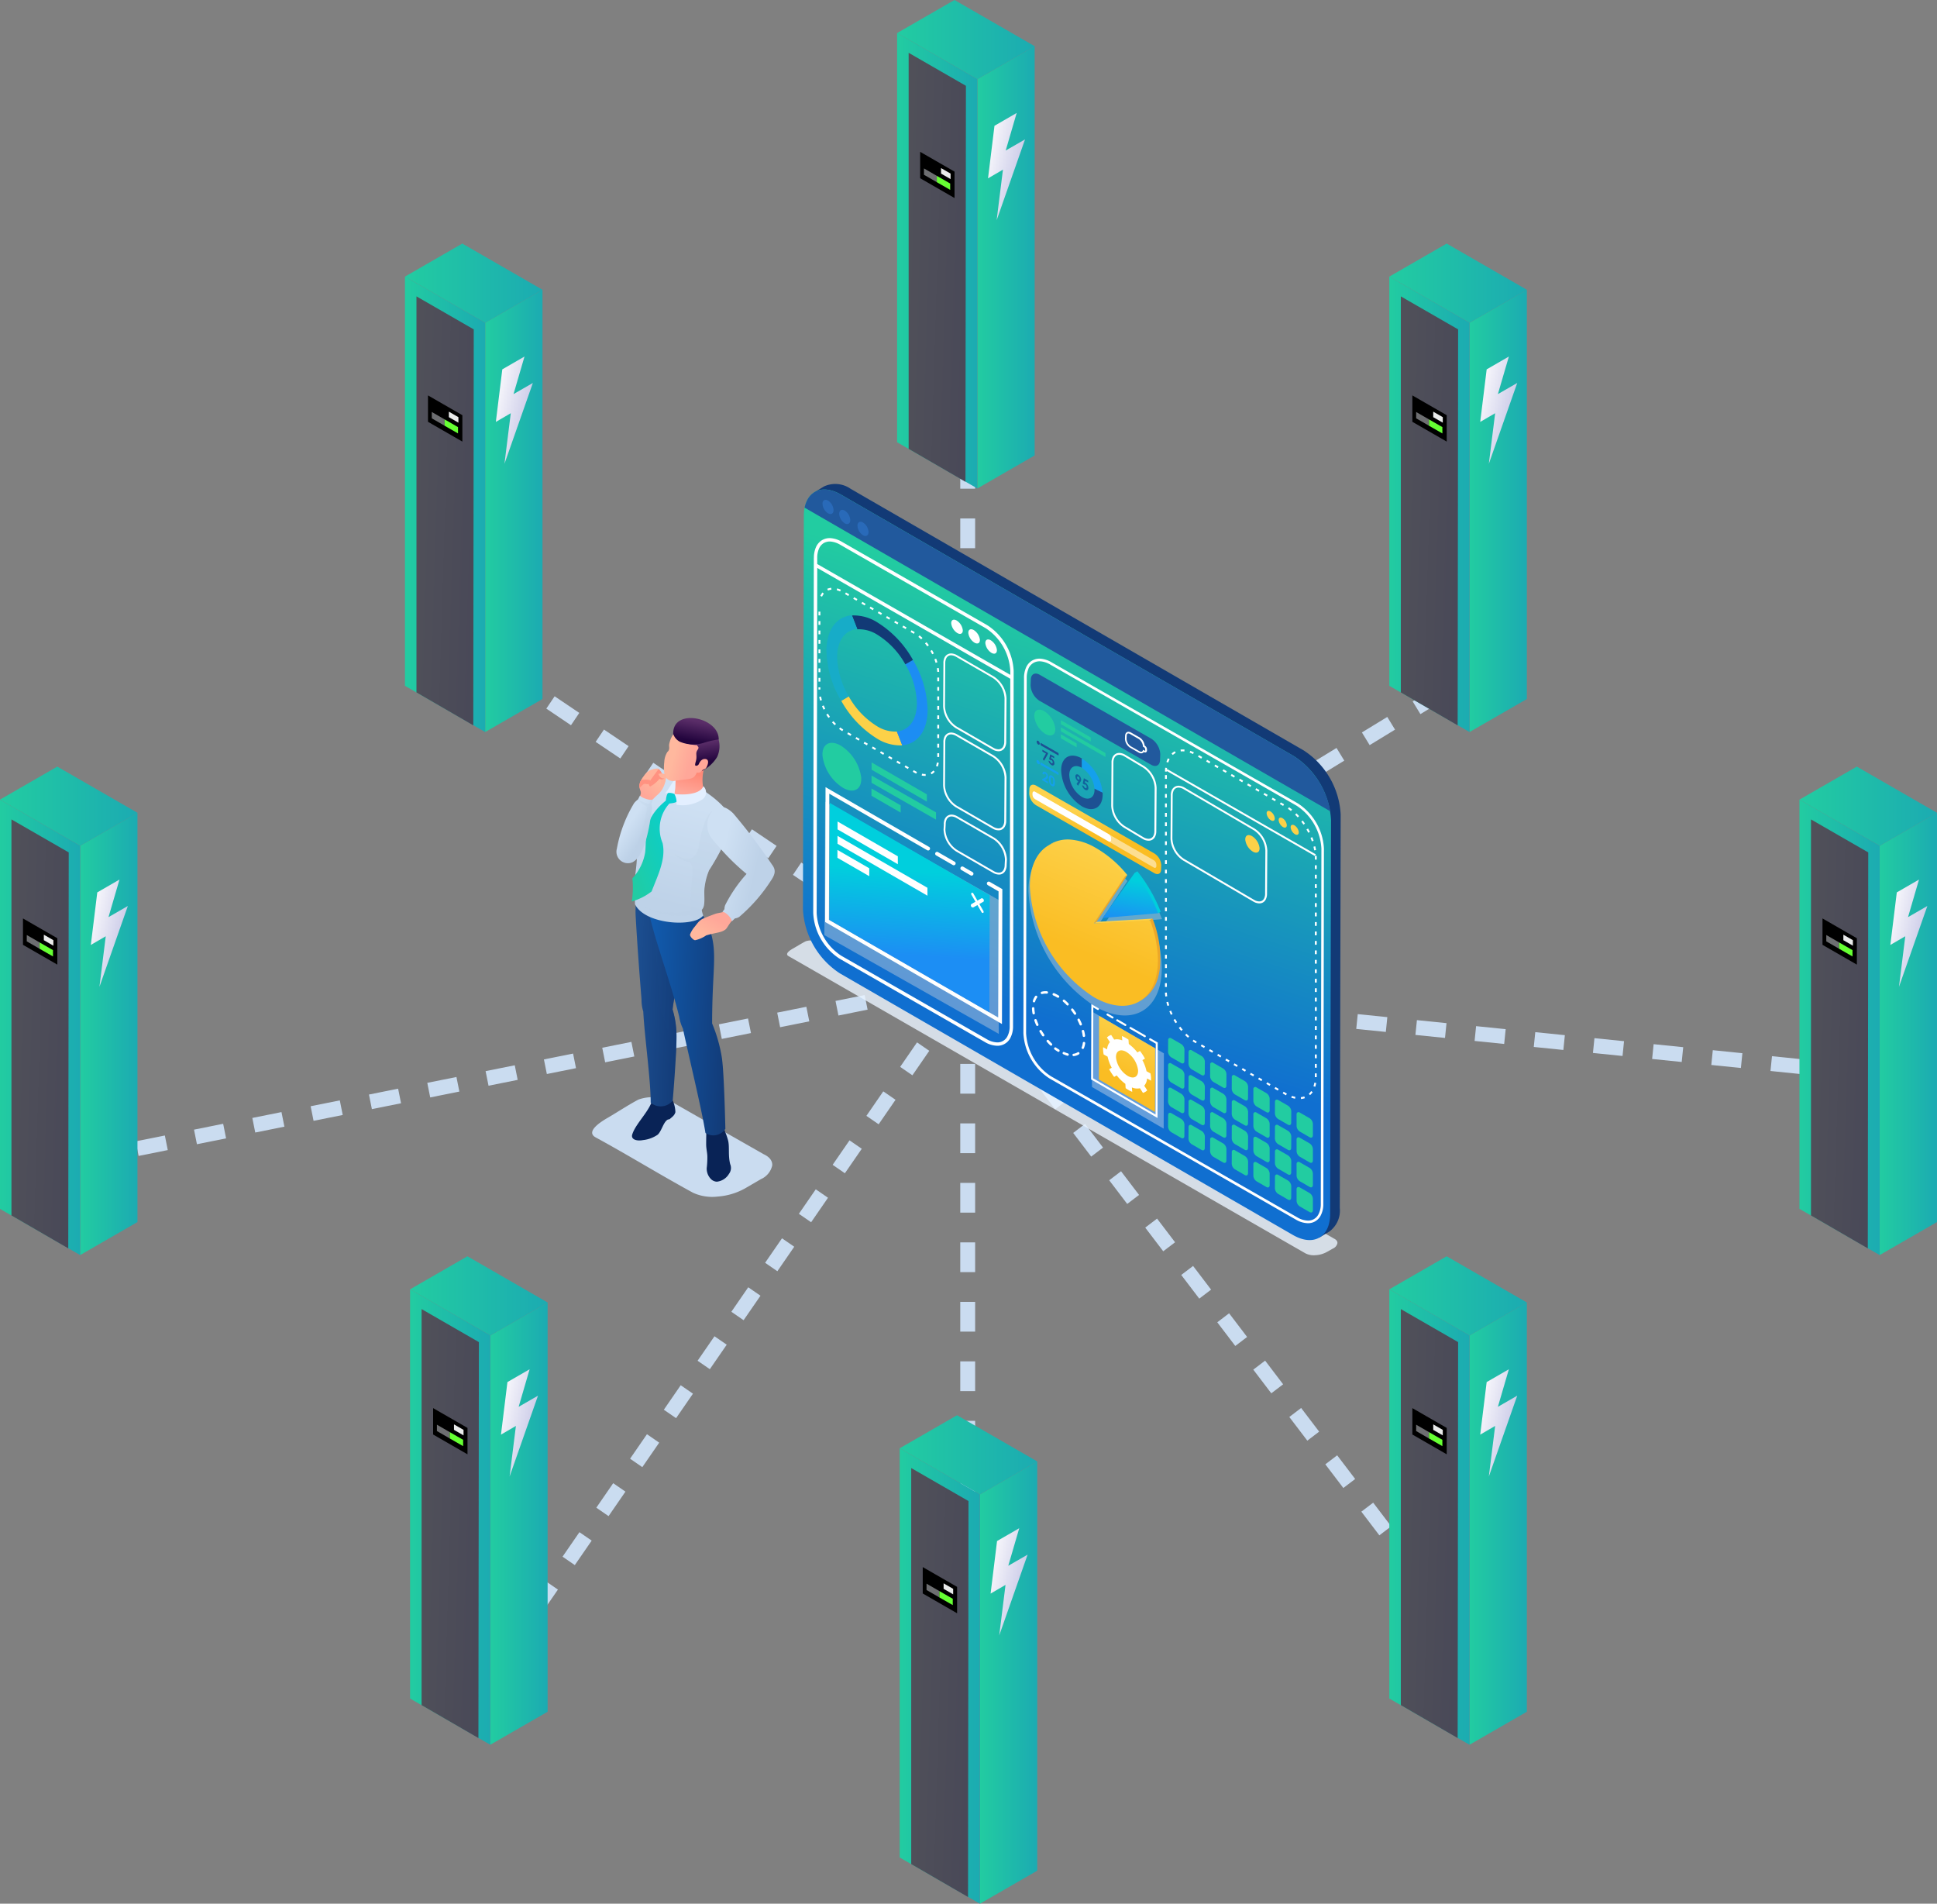 <?xml version="1.0" encoding="UTF-8"?> <svg xmlns="http://www.w3.org/2000/svg" xmlns:xlink="http://www.w3.org/1999/xlink" id="Component_2_3" data-name="Component 2 – 3" width="130.26" height="128" viewBox="0 0 130.26 128"><rect x="0" y="0" width="130.26" height="128" fill="#808080" stroke="none"/><defs><linearGradient id="linear-gradient" y1="0.5" x2="2.807" y2="0.5" gradientUnits="objectBoundingBox"><stop offset="0" stop-color="#22cca1"></stop><stop offset="1" stop-color="#106fd0"></stop></linearGradient><linearGradient id="linear-gradient-4" x1="2.244" y1="0.903" x2="-1.247" y2="0.096" gradientUnits="objectBoundingBox"><stop offset="0" stop-color="#414056"></stop><stop offset="1" stop-color="#58595b"></stop></linearGradient><linearGradient id="linear-gradient-5" x1="1.064" y1="0.834" x2="-0.057" y2="0.166" gradientUnits="objectBoundingBox"><stop offset="0" stop-color="#bbbbe1"></stop><stop offset="1" stop-color="#fff"></stop></linearGradient><linearGradient id="linear-gradient-41" x1="0.568" y1="0.187" x2="0.457" y2="0.701" xlink:href="#linear-gradient"></linearGradient><linearGradient id="linear-gradient-42" x1="0.541" y1="0.351" x2="0.483" y2="0.56" gradientUnits="objectBoundingBox"><stop offset="0" stop-color="#fdd24c"></stop><stop offset="1" stop-color="#fabd23"></stop></linearGradient><linearGradient id="linear-gradient-43" x1="0.628" y1="0.038" x2="0.454" y2="0.668" xlink:href="#linear-gradient-42"></linearGradient><linearGradient id="linear-gradient-44" x1="0.624" y1="0.054" x2="0.454" y2="0.665" xlink:href="#linear-gradient-42"></linearGradient><linearGradient id="linear-gradient-45" x1="0.469" y1="1.098" x2="0.66" y2="0.175" gradientUnits="objectBoundingBox"><stop offset="0" stop-color="#1c8ef4"></stop><stop offset="1" stop-color="#00cfdd"></stop></linearGradient><linearGradient id="linear-gradient-46" x1="0.489" y1="0.728" x2="0.509" y2="0.325" xlink:href="#linear-gradient-45"></linearGradient><linearGradient id="linear-gradient-47" x1="-0.653" y1="0.322" x2="0.877" y2="0.542" gradientUnits="objectBoundingBox"><stop offset="0" stop-color="#235da3"></stop><stop offset="1" stop-color="#123a76"></stop></linearGradient><linearGradient id="linear-gradient-48" x1="-0.568" y1="0.307" x2="0.981" y2="0.529" xlink:href="#linear-gradient-47"></linearGradient><linearGradient id="linear-gradient-49" x1="-0.632" y1="0.309" x2="1.066" y2="0.553" gradientUnits="objectBoundingBox"><stop offset="0" stop-color="#106fd0"></stop><stop offset="1" stop-color="#123a76"></stop></linearGradient><linearGradient id="linear-gradient-50" x1="0.428" y1="0.86" x2="0.547" y2="0.176" gradientUnits="objectBoundingBox"><stop offset="0" stop-color="#bed2e8"></stop><stop offset="1" stop-color="#cee0f3"></stop></linearGradient><linearGradient id="linear-gradient-51" x1="-0.015" y1="0.904" x2="1.131" y2="0.022" gradientUnits="objectBoundingBox"><stop offset="0" stop-color="#22cca1"></stop><stop offset="1" stop-color="#00cfdd"></stop></linearGradient><linearGradient id="linear-gradient-52" x1="0.516" y1="0.271" x2="0.373" y2="0.882" gradientUnits="objectBoundingBox"><stop offset="0" stop-color="#ff8a78"></stop><stop offset="1" stop-color="#ffa799"></stop></linearGradient><linearGradient id="linear-gradient-53" x1="0.22" y1="0.448" x2="0.55" y2="0.55" gradientUnits="objectBoundingBox"><stop offset="0" stop-color="#ffb89e"></stop><stop offset="1" stop-color="#ffa799"></stop></linearGradient><linearGradient id="linear-gradient-54" x1="0.503" y1="0.21" x2="0.574" y2="0.727" gradientUnits="objectBoundingBox"><stop offset="0" stop-color="#5a2d68"></stop><stop offset="1" stop-color="#22043d"></stop></linearGradient><linearGradient id="linear-gradient-55" x1="0.562" y1="0.383" x2="0.428" y2="0.902" xlink:href="#linear-gradient-54"></linearGradient><linearGradient id="linear-gradient-56" x1="0.277" y1="0.743" x2="0.672" y2="0.311" xlink:href="#linear-gradient-53"></linearGradient><linearGradient id="linear-gradient-57" x1="0.666" y1="0.641" x2="0.197" y2="0.457" xlink:href="#linear-gradient-50"></linearGradient><linearGradient id="linear-gradient-58" x1="0.608" y1="0.269" x2="0.266" y2="0.767" xlink:href="#linear-gradient-53"></linearGradient><linearGradient id="linear-gradient-59" x1="0.65" y1="0.654" x2="0.422" y2="0.359" xlink:href="#linear-gradient-50"></linearGradient></defs><g id="Group_1398" data-name="Group 1398" transform="translate(9.223 30.859)"><line id="Line_37" data-name="Line 37" y1="11.205" x2="55.853" transform="translate(0 35.167)" fill="none" stroke="#cadcf0" stroke-width="1" stroke-dasharray="2"></line><line id="Line_38" data-name="Line 38" x2="31.202" y2="21.031" transform="translate(24.479 14.136)" fill="none" stroke="#cadcf0" stroke-width="1" stroke-dasharray="2"></line><line id="Line_39" data-name="Line 39" y2="35.167" transform="translate(55.853)" fill="none" stroke="#cadcf0" stroke-width="1" stroke-dasharray="2"></line><line id="Line_40" data-name="Line 40" x1="31.891" y2="19.48" transform="translate(55.853 15.687)" fill="none" stroke="#cadcf0" stroke-width="1" stroke-dasharray="2"></line><line id="Line_41" data-name="Line 41" x1="56.026" y1="5.689" transform="translate(55.853 35.167)" fill="none" stroke="#cadcf0" stroke-width="1" stroke-dasharray="2"></line><line id="Line_42" data-name="Line 42" x1="32.926" y1="43.269" transform="translate(55.853 35.167)" fill="none" stroke="#cadcf0" stroke-width="1" stroke-dasharray="2"></line><line id="Line_43" data-name="Line 43" y1="55.508" transform="translate(55.853 35.167)" fill="none" stroke="#cadcf0" stroke-width="1" stroke-dasharray="2"></line><line id="Line_44" data-name="Line 44" y1="45.51" x2="31.374" transform="translate(24.479 35.167)" fill="none" stroke="#cadcf0" stroke-width="1" stroke-dasharray="2"></line></g><g id="Group_1285" data-name="Group 1285" transform="translate(60.508 95.157)"><path id="Path_3713" data-name="Path 3713" d="M964.355,638.981l3.852-2.219V609.245l-3.852,2.219Z" transform="translate(-958.963 -606.139)" fill="url(#linear-gradient)"></path><path id="Path_3714" data-name="Path 3714" d="M968.207,550.407l5.393,3.107-3.852,2.219-5.393-3.107Z" transform="translate(-964.355 -550.407)" fill="url(#linear-gradient)"></path><path id="Path_3715" data-name="Path 3715" d="M1037.3,619.951l5.393,3.107V595.541l-5.393-3.107Z" transform="translate(-1037.305 -590.216)" fill="url(#linear-gradient)"></path><path id="Path_3716" data-name="Path 3716" d="M1055.715,646.492l-3.821-2.212V617.651l3.852,2.219Z" transform="translate(-1051.124 -614.1)" fill="url(#linear-gradient-4)"></path><path id="Path_3717" data-name="Path 3717" d="M1068.8,745.065l-2.311-1.331v1.775l2.311,1.331Z" transform="translate(-1064.944 -733.525)"></path><path id="Path_3718" data-name="Path 3718" d="M1072.088,764.839l-.642-.37v.37l.642.37Z" transform="translate(-1068.498 -753.167)" fill="#eaebeb"></path><g id="Group_1282" data-name="Group 1282" transform="translate(1.8 11.324)"><path id="Path_3719" data-name="Path 3719" d="M1088.954,764.871l.866.5v.426l-.866-.5Z" transform="translate(-1088.954 -764.871)" fill="#6d6e71"></path><path id="Path_3720" data-name="Path 3720" d="M1072.848,774.836v.426l-.9-.517v-.426Z" transform="translate(-1071.084 -773.82)" fill="#6f3"></path></g><path id="Path_3728" data-name="Path 3728" d="M976.688,698.659l.434-3.533,1.493-.862-.738,2.525,1.3-.748-1.909,5.434.424-3.4Z" transform="translate(-970.58 -686.668)" fill="url(#linear-gradient-5)"></path></g><g id="Group_1389" data-name="Group 1389" transform="translate(93.434 84.469)"><path id="Path_3713-2" data-name="Path 3713" d="M964.355,638.981l3.852-2.219V609.245l-3.852,2.219Z" transform="translate(-958.963 -606.139)" fill="url(#linear-gradient)"></path><path id="Path_3714-2" data-name="Path 3714" d="M968.207,550.407l5.393,3.107-3.852,2.219-5.393-3.107Z" transform="translate(-964.355 -550.407)" fill="url(#linear-gradient)"></path><path id="Path_3715-2" data-name="Path 3715" d="M1037.3,619.951l5.393,3.107V595.541l-5.393-3.107Z" transform="translate(-1037.305 -590.216)" fill="url(#linear-gradient)"></path><path id="Path_3716-2" data-name="Path 3716" d="M1055.715,646.492l-3.821-2.212V617.651l3.852,2.219Z" transform="translate(-1051.124 -614.1)" fill="url(#linear-gradient-4)"></path><path id="Path_3717-2" data-name="Path 3717" d="M1068.8,745.065l-2.311-1.331v1.775l2.311,1.331Z" transform="translate(-1064.944 -733.525)"></path><path id="Path_3718-2" data-name="Path 3718" d="M1072.088,764.839l-.642-.37v.37l.642.37Z" transform="translate(-1068.498 -753.167)" fill="#eaebeb"></path><g id="Group_1282-2" data-name="Group 1282" transform="translate(1.8 11.324)"><path id="Path_3719-2" data-name="Path 3719" d="M1088.954,764.871l.866.5v.426l-.866-.5Z" transform="translate(-1088.954 -764.871)" fill="#6d6e71"></path><path id="Path_3720-2" data-name="Path 3720" d="M1072.848,774.836v.426l-.9-.517v-.426Z" transform="translate(-1071.084 -773.82)" fill="#6f3"></path></g><path id="Path_3728-2" data-name="Path 3728" d="M976.688,698.659l.434-3.533,1.493-.862-.738,2.525,1.3-.748-1.909,5.434.424-3.4Z" transform="translate(-970.58 -686.668)" fill="url(#linear-gradient-5)"></path></g><g id="Group_1390" data-name="Group 1390" transform="translate(121.015 51.544)"><path id="Path_3713-3" data-name="Path 3713" d="M964.355,638.981l3.852-2.219V609.245l-3.852,2.219Z" transform="translate(-958.963 -606.139)" fill="url(#linear-gradient)"></path><path id="Path_3714-3" data-name="Path 3714" d="M968.207,550.407l5.393,3.107-3.852,2.219-5.393-3.107Z" transform="translate(-964.355 -550.407)" fill="url(#linear-gradient)"></path><path id="Path_3715-3" data-name="Path 3715" d="M1037.3,619.951l5.393,3.107V595.541l-5.393-3.107Z" transform="translate(-1037.305 -590.216)" fill="url(#linear-gradient)"></path><path id="Path_3716-3" data-name="Path 3716" d="M1055.715,646.492l-3.821-2.212V617.651l3.852,2.219Z" transform="translate(-1051.124 -614.1)" fill="url(#linear-gradient-4)"></path><path id="Path_3717-3" data-name="Path 3717" d="M1068.8,745.065l-2.311-1.331v1.775l2.311,1.331Z" transform="translate(-1064.944 -733.525)"></path><path id="Path_3718-3" data-name="Path 3718" d="M1072.088,764.839l-.642-.37v.37l.642.37Z" transform="translate(-1068.498 -753.167)" fill="#eaebeb"></path><g id="Group_1282-3" data-name="Group 1282" transform="translate(1.8 11.324)"><path id="Path_3719-3" data-name="Path 3719" d="M1088.954,764.871l.866.5v.426l-.866-.5Z" transform="translate(-1088.954 -764.871)" fill="#6d6e71"></path><path id="Path_3720-3" data-name="Path 3720" d="M1072.848,774.836v.426l-.9-.517v-.426Z" transform="translate(-1071.084 -773.82)" fill="#6f3"></path></g><path id="Path_3728-3" data-name="Path 3728" d="M976.688,698.659l.434-3.533,1.493-.862-.738,2.525,1.3-.748-1.909,5.434.424-3.4Z" transform="translate(-970.58 -686.668)" fill="url(#linear-gradient-5)"></path></g><g id="Group_1391" data-name="Group 1391" transform="translate(93.434 16.377)"><path id="Path_3713-4" data-name="Path 3713" d="M964.355,638.981l3.852-2.219V609.245l-3.852,2.219Z" transform="translate(-958.963 -606.139)" fill="url(#linear-gradient)"></path><path id="Path_3714-4" data-name="Path 3714" d="M968.207,550.407l5.393,3.107-3.852,2.219-5.393-3.107Z" transform="translate(-964.355 -550.407)" fill="url(#linear-gradient)"></path><path id="Path_3715-4" data-name="Path 3715" d="M1037.3,619.951l5.393,3.107V595.541l-5.393-3.107Z" transform="translate(-1037.305 -590.216)" fill="url(#linear-gradient)"></path><path id="Path_3716-4" data-name="Path 3716" d="M1055.715,646.492l-3.821-2.212V617.651l3.852,2.219Z" transform="translate(-1051.124 -614.1)" fill="url(#linear-gradient-4)"></path><path id="Path_3717-4" data-name="Path 3717" d="M1068.8,745.065l-2.311-1.331v1.775l2.311,1.331Z" transform="translate(-1064.944 -733.525)"></path><path id="Path_3718-4" data-name="Path 3718" d="M1072.088,764.839l-.642-.37v.37l.642.37Z" transform="translate(-1068.498 -753.167)" fill="#eaebeb"></path><g id="Group_1282-4" data-name="Group 1282" transform="translate(1.8 11.324)"><path id="Path_3719-4" data-name="Path 3719" d="M1088.954,764.871l.866.5v.426l-.866-.5Z" transform="translate(-1088.954 -764.871)" fill="#6d6e71"></path><path id="Path_3720-4" data-name="Path 3720" d="M1072.848,774.836v.426l-.9-.517v-.426Z" transform="translate(-1071.084 -773.82)" fill="#6f3"></path></g><path id="Path_3728-4" data-name="Path 3728" d="M976.688,698.659l.434-3.533,1.493-.862-.738,2.525,1.3-.748-1.909,5.434.424-3.4Z" transform="translate(-970.58 -686.668)" fill="url(#linear-gradient-5)"></path></g><g id="Group_1392" data-name="Group 1392" transform="translate(60.335)"><path id="Path_3713-5" data-name="Path 3713" d="M964.355,638.981l3.852-2.219V609.245l-3.852,2.219Z" transform="translate(-958.963 -606.139)" fill="url(#linear-gradient)"></path><path id="Path_3714-5" data-name="Path 3714" d="M968.207,550.407l5.393,3.107-3.852,2.219-5.393-3.107Z" transform="translate(-964.355 -550.407)" fill="url(#linear-gradient)"></path><path id="Path_3715-5" data-name="Path 3715" d="M1037.3,619.951l5.393,3.107V595.541l-5.393-3.107Z" transform="translate(-1037.305 -590.216)" fill="url(#linear-gradient)"></path><path id="Path_3716-5" data-name="Path 3716" d="M1055.715,646.492l-3.821-2.212V617.651l3.852,2.219Z" transform="translate(-1051.124 -614.1)" fill="url(#linear-gradient-4)"></path><path id="Path_3717-5" data-name="Path 3717" d="M1068.8,745.065l-2.311-1.331v1.775l2.311,1.331Z" transform="translate(-1064.944 -733.525)"></path><path id="Path_3718-5" data-name="Path 3718" d="M1072.088,764.839l-.642-.37v.37l.642.37Z" transform="translate(-1068.498 -753.167)" fill="#eaebeb"></path><g id="Group_1282-5" data-name="Group 1282" transform="translate(1.8 11.324)"><path id="Path_3719-5" data-name="Path 3719" d="M1088.954,764.871l.866.5v.426l-.866-.5Z" transform="translate(-1088.954 -764.871)" fill="#6d6e71"></path><path id="Path_3720-5" data-name="Path 3720" d="M1072.848,774.836v.426l-.9-.517v-.426Z" transform="translate(-1071.084 -773.82)" fill="#6f3"></path></g><path id="Path_3728-5" data-name="Path 3728" d="M976.688,698.659l.434-3.533,1.493-.862-.738,2.525,1.3-.748-1.909,5.434.424-3.4Z" transform="translate(-970.58 -686.668)" fill="url(#linear-gradient-5)"></path></g><g id="Group_1393" data-name="Group 1393" transform="translate(27.237 16.377)"><path id="Path_3713-6" data-name="Path 3713" d="M964.355,638.981l3.852-2.219V609.245l-3.852,2.219Z" transform="translate(-958.963 -606.139)" fill="url(#linear-gradient)"></path><path id="Path_3714-6" data-name="Path 3714" d="M968.207,550.407l5.393,3.107-3.852,2.219-5.393-3.107Z" transform="translate(-964.355 -550.407)" fill="url(#linear-gradient)"></path><path id="Path_3715-6" data-name="Path 3715" d="M1037.3,619.951l5.393,3.107V595.541l-5.393-3.107Z" transform="translate(-1037.305 -590.216)" fill="url(#linear-gradient)"></path><path id="Path_3716-6" data-name="Path 3716" d="M1055.715,646.492l-3.821-2.212V617.651l3.852,2.219Z" transform="translate(-1051.124 -614.1)" fill="url(#linear-gradient-4)"></path><path id="Path_3717-6" data-name="Path 3717" d="M1068.8,745.065l-2.311-1.331v1.775l2.311,1.331Z" transform="translate(-1064.944 -733.525)"></path><path id="Path_3718-6" data-name="Path 3718" d="M1072.088,764.839l-.642-.37v.37l.642.37Z" transform="translate(-1068.498 -753.167)" fill="#eaebeb"></path><g id="Group_1282-6" data-name="Group 1282" transform="translate(1.8 11.324)"><path id="Path_3719-6" data-name="Path 3719" d="M1088.954,764.871l.866.5v.426l-.866-.5Z" transform="translate(-1088.954 -764.871)" fill="#6d6e71"></path><path id="Path_3720-6" data-name="Path 3720" d="M1072.848,774.836v.426l-.9-.517v-.426Z" transform="translate(-1071.084 -773.82)" fill="#6f3"></path></g><path id="Path_3728-6" data-name="Path 3728" d="M976.688,698.659l.434-3.533,1.493-.862-.738,2.525,1.3-.748-1.909,5.434.424-3.4Z" transform="translate(-970.58 -686.668)" fill="url(#linear-gradient-5)"></path></g><g id="Group_1394" data-name="Group 1394" transform="translate(0 51.544)"><path id="Path_3713-7" data-name="Path 3713" d="M964.355,638.981l3.852-2.219V609.245l-3.852,2.219Z" transform="translate(-958.963 -606.139)" fill="url(#linear-gradient)"></path><path id="Path_3714-7" data-name="Path 3714" d="M968.207,550.407l5.393,3.107-3.852,2.219-5.393-3.107Z" transform="translate(-964.355 -550.407)" fill="url(#linear-gradient)"></path><path id="Path_3715-7" data-name="Path 3715" d="M1037.3,619.951l5.393,3.107V595.541l-5.393-3.107Z" transform="translate(-1037.305 -590.216)" fill="url(#linear-gradient)"></path><path id="Path_3716-7" data-name="Path 3716" d="M1055.715,646.492l-3.821-2.212V617.651l3.852,2.219Z" transform="translate(-1051.124 -614.1)" fill="url(#linear-gradient-4)"></path><path id="Path_3717-7" data-name="Path 3717" d="M1068.8,745.065l-2.311-1.331v1.775l2.311,1.331Z" transform="translate(-1064.944 -733.525)"></path><path id="Path_3718-7" data-name="Path 3718" d="M1072.088,764.839l-.642-.37v.37l.642.37Z" transform="translate(-1068.498 -753.167)" fill="#eaebeb"></path><g id="Group_1282-7" data-name="Group 1282" transform="translate(1.8 11.324)"><path id="Path_3719-7" data-name="Path 3719" d="M1088.954,764.871l.866.5v.426l-.866-.5Z" transform="translate(-1088.954 -764.871)" fill="#6d6e71"></path><path id="Path_3720-7" data-name="Path 3720" d="M1072.848,774.836v.426l-.9-.517v-.426Z" transform="translate(-1071.084 -773.82)" fill="#6f3"></path></g><path id="Path_3728-7" data-name="Path 3728" d="M976.688,698.659l.434-3.533,1.493-.862-.738,2.525,1.3-.748-1.909,5.434.424-3.4Z" transform="translate(-970.58 -686.668)" fill="url(#linear-gradient-5)"></path></g><g id="Group_1395" data-name="Group 1395" transform="translate(27.582 84.469)"><path id="Path_3713-8" data-name="Path 3713" d="M964.355,638.981l3.852-2.219V609.245l-3.852,2.219Z" transform="translate(-958.963 -606.139)" fill="url(#linear-gradient)"></path><path id="Path_3714-8" data-name="Path 3714" d="M968.207,550.407l5.393,3.107-3.852,2.219-5.393-3.107Z" transform="translate(-964.355 -550.407)" fill="url(#linear-gradient)"></path><path id="Path_3715-8" data-name="Path 3715" d="M1037.3,619.951l5.393,3.107V595.541l-5.393-3.107Z" transform="translate(-1037.305 -590.216)" fill="url(#linear-gradient)"></path><path id="Path_3716-8" data-name="Path 3716" d="M1055.715,646.492l-3.821-2.212V617.651l3.852,2.219Z" transform="translate(-1051.124 -614.1)" fill="url(#linear-gradient-4)"></path><path id="Path_3717-8" data-name="Path 3717" d="M1068.8,745.065l-2.311-1.331v1.775l2.311,1.331Z" transform="translate(-1064.944 -733.525)"></path><path id="Path_3718-8" data-name="Path 3718" d="M1072.088,764.839l-.642-.37v.37l.642.37Z" transform="translate(-1068.498 -753.167)" fill="#eaebeb"></path><g id="Group_1282-8" data-name="Group 1282" transform="translate(1.8 11.324)"><path id="Path_3719-8" data-name="Path 3719" d="M1088.954,764.871l.866.5v.426l-.866-.5Z" transform="translate(-1088.954 -764.871)" fill="#6d6e71"></path><path id="Path_3720-8" data-name="Path 3720" d="M1072.848,774.836v.426l-.9-.517v-.426Z" transform="translate(-1071.084 -773.82)" fill="#6f3"></path></g><path id="Path_3728-8" data-name="Path 3728" d="M976.688,698.659l.434-3.533,1.493-.862-.738,2.525,1.3-.748-1.909,5.434.424-3.4Z" transform="translate(-970.58 -686.668)" fill="url(#linear-gradient-5)"></path></g><g id="Group_1397" data-name="Group 1397" transform="translate(39.821 32.525)"><g id="Group_772" data-name="Group 772" transform="translate(13.112 0)"><g id="Group_730" data-name="Group 730"><path id="Path_1095" data-name="Path 1095" d="M1611.118,1214l-34.6-19.892a1.143,1.143,0,0,0-.925-.1c-.249.124-.659.38-.84.48-.138.075-.615.352-.318.52.875.495,33.882,19.487,34.771,19.99a1.259,1.259,0,0,0,.672.118,1.751,1.751,0,0,0,.728-.2l.436-.244a.517.517,0,0,0,.305-.361C1611.359,1214.192,1611.282,1214.079,1611.118,1214Z" transform="translate(-1574.341 -1163.246)" fill="#eaf4ff" fill-rule="evenodd" opacity="0.8" style="mix-blend-mode: multiply;isolation: isolate"></path><g id="Group_729" data-name="Group 729" transform="translate(1.063)"><path id="Path_1096" data-name="Path 1096" d="M1657.117,344.746a5.481,5.481,0,0,1,2.484,4.3l-.059,26.464a1.744,1.744,0,0,1-.727,1.6l-.637.383c-2.64-1.241-1.591-12.959-1.756-16.851l.748-10.181c-.629-1.1-3.049-2.058-2.484-4.3l-23.4-12.785-7.067-4.806h0c.03-.181-.191-1.074.006-1.193.22-.133.437-.267.653-.393a1.808,1.808,0,0,1,1.773.173h0Z" transform="translate(-1623.439 -326.813)" fill="#123a76" fill-rule="evenodd"></path><g id="Group_728" data-name="Group 728" transform="translate(0 0.39)"><path id="Path_1097" data-name="Path 1097" d="M1604.434,339.583c0-1.58,1.124-2.22,2.5-1.425l30.47,17.592a5.48,5.48,0,0,1,2.484,4.3l-.059,26.464c0,1.58-1.125,2.219-2.5,1.425l-30.47-17.592a5.477,5.477,0,0,1-2.484-4.3Z" transform="translate(-1604.374 -337.816)" fill-rule="evenodd" fill="url(#linear-gradient-41)"></path><g id="Group_727" data-name="Group 727" transform="translate(0.112 0)"><path id="Path_1098" data-name="Path 1098" d="M1607.529,339.035c.236-1.17,1.243-1.573,2.448-.877l30.47,17.592a5.57,5.57,0,0,1,2.435,3.7Z" transform="translate(-1607.529 -337.816)" fill="#21599d" fill-rule="evenodd"></path><g id="Group_726" data-name="Group 726" transform="translate(1.204 0.694)"><path id="Path_1099" data-name="Path 1099" d="M1708.34,399.074c-.205-.119-.372-.023-.373.212a.817.817,0,0,0,.371.642c.205.118.372.023.373-.213A.816.816,0,0,0,1708.34,399.074Z" transform="translate(-1705.615 -397.549)" fill="#296ab9" fill-rule="evenodd"></path><path id="Path_1100" data-name="Path 1100" d="M1673.669,376.446c-.205-.119-.372-.023-.373.212a.816.816,0,0,0,.37.642c.2.118.372.023.373-.213A.817.817,0,0,0,1673.669,376.446Z" transform="translate(-1672.172 -375.723)" fill="#296ab9" fill-rule="evenodd"></path><path id="Path_1101" data-name="Path 1101" d="M1641.916,357.466c-.205-.118-.372-.023-.373.212a.817.817,0,0,0,.37.642c.205.118.372.023.373-.213A.816.816,0,0,0,1641.916,357.466Z" transform="translate(-1641.543 -357.416)" fill="#296ab9" fill-rule="evenodd"></path></g></g></g></g></g><g id="Group_751" data-name="Group 751" transform="translate(15.889 11.758)"><path id="Path_1102" data-name="Path 1102" d="M2023.137,660.2a1.735,1.735,0,0,1,.133-.7,1.016,1.016,0,0,1,.392-.465,1,1,0,0,1,.621-.136,1.737,1.737,0,0,1,.708.242l16.562,9.485a3.86,3.86,0,0,1,1.754,3.038l-.041,23.885a1.628,1.628,0,0,1-.192.814.945.945,0,0,1-.852.49,1.652,1.652,0,0,1-.81-.247l-16.561-9.485a3.856,3.856,0,0,1-1.754-3.038l.041-23.885Zm.3-.628a1.557,1.557,0,0,0-.118.628l-.041,23.885a3.686,3.686,0,0,0,1.665,2.884l16.562,9.485a1.474,1.474,0,0,0,.722.223.771.771,0,0,0,.7-.4,1.457,1.457,0,0,0,.168-.726l.041-23.885a3.683,3.683,0,0,0-1.665-2.884l-16.562-9.485a1.557,1.557,0,0,0-.635-.22.823.823,0,0,0-.512.109A.838.838,0,0,0,2023.432,659.568Z" transform="translate(-2023.096 -658.891)" fill="#fff" fill-rule="evenodd"></path><path id="Path_1103" data-name="Path 1103" d="M2290.747,832.705c-.009.087-.013.173-.014.26h.127c0-.083,0-.165.013-.247l-.127-.014Zm-.014.493h.127v.254h-.127V833.2Zm0,.636h.127v.254h-.127v-.254Zm0,.636h.127v.254h-.127v-.254Zm0,.636h.127v.254h-.127v-.254Zm0,.636h.127V836h-.127v-.254Zm0,.636h.127v.254h-.127v-.254Zm0,.636h.127v.254h-.127v-.254Zm0,.636h.127v.254h-.127v-.254Zm0,.636h.127v.254h-.127v-.254Zm0,.636h.127v.254h-.127v-.254Zm0,.636h.127v.254h-.127v-.254Zm0,.636h.127v.254h-.127v-.254Zm0,.636h.127v.255h-.127v-.254Zm0,.636h.127v.254h-.127v-.254Zm0,.636h.127v.254h-.127V842.1Zm0,.636h.127v.254h-.127v-.254Zm0,.636h.127v.254h-.127v-.254Zm0,.636h.127v.254h-.127v-.254Zm0,.636h.127v.254h-.127v-.254Zm0,.636h.127v.254h-.126v-.254Zm0,.636h.128v.254h-.127v-.254Zm0,.636h.127v.254h-.127v-.254Zm0,.636h.127v.254h-.127v-.254Zm0,.639a2.535,2.535,0,0,0,.023.259l.126-.017c-.01-.082-.019-.165-.022-.248l-.127.006Zm.095.64q.03.125.068.249l.122-.037q-.037-.12-.066-.242l-.124.03Zm.2.613c.032.08.067.158.1.236l.115-.054q-.053-.114-.1-.23l-.118.048Zm.281.579c.043.075.087.148.133.22l.107-.069c-.045-.071-.088-.142-.13-.215l-.11.063Zm.355.537c.05.066.106.14.161.2l.1-.083c-.055-.063-.107-.13-.157-.2l-.1.077Zm.425.485c.063.061.125.117.191.175l.082-.1c-.062-.05-.126-.114-.184-.169l-.089.091Zm.5.411c.072.049.144.092.22.136l.063-.11c-.073-.042-.143-.084-.213-.131l-.071.106Zm.551.327.063-.11.22.127-.064.11-.22-.127Zm.551.318.064-.11.22.127-.064.11-.22-.127Zm.551.318.064-.11.22.127-.063.11-.22-.127Zm.551.318.064-.11.22.127-.064.11-.22-.127Zm.551.318.063-.11.22.127-.063.11-.22-.127Zm.551.318.064-.11.22.127-.063.11-.22-.127Zm.551.318.063-.11.221.127-.064.11-.22-.127Zm.551.318.063-.11.22.127-.064.11-.22-.127Zm.55.318.064-.11.22.127-.064.11-.22-.127Zm.551.318.063-.11.22.127-.063.11-.22-.127Zm.551.318.063-.11c.073.042.146.086.219.126l-.061.112c-.074-.041-.148-.085-.221-.128Zm.578.289a1.97,1.97,0,0,0,.254.069l.023-.125a1.753,1.753,0,0,1-.236-.065l-.042.12Zm.653.091a1.11,1.11,0,0,0,.263-.058l-.043-.12a.964.964,0,0,1-.233.051l.013.127Zm.61-.263a1.111,1.111,0,0,0,.177-.2l-.105-.072a.954.954,0,0,1-.156.18l.085.095Zm.35-.561a2.079,2.079,0,0,0,.063-.255l-.125-.022a1.852,1.852,0,0,1-.059.238l.121.039Zm.1-.646h-.128v-.254h.127v.254Zm0-.636h-.127v-.254h.127v.254Zm0-.636h-.127v-.254h.127v.254Zm0-.636h-.127v-.254h.127v.254Zm0-.636h-.127v-.254h.127v.254Zm0-.636h-.127v-.254h.127v.254Zm0-.636h-.127v-.254h.127v.254Zm0-.636h-.127V848.8h.127v.254Zm0-.636h-.127v-.254h.127v.254Zm0-.636h-.127v-.255h.127v.254Zm0-.636h-.127v-.254h.127v.255Zm0-.636h-.127v-.254h.127v.255Zm0-.636h-.127v-.254h.127v.255Zm0-.636h-.127v-.254h.127v.254Zm0-.636h-.127v-.254h.127v.254Zm0-.636h-.128v-.254h.127v.254Zm0-.636h-.127v-.254h.127v.254Zm0-.636h-.127v-.254h.127v.254Zm0-.636h-.127v-.255h.127v.254Zm0-.636h-.127v-.255h.127v.254Zm0-.636h-.127v-.255h.127v.254Zm0-.636h-.127V839.9h.127v.254Zm0-.636h-.127v-.254h.127v.254Zm0-.636h-.127c0-.083,0-.168,0-.25l.127-.007c0,.087,0,.171,0,.258Zm-.047-.644c-.014-.084-.033-.17-.053-.253l-.123.031c.019.081.037.163.051.245l.126-.022Zm-.163-.625c-.028-.082-.058-.161-.091-.241l-.118.048c.032.077.061.156.088.235l.12-.042Zm-.251-.593c-.038-.077-.08-.152-.122-.227l-.11.063c.042.072.081.146.119.221l.114-.057Zm-.327-.555c-.049-.071-.1-.141-.151-.209l-.1.077c.05.067.1.134.146.2l.1-.072Zm-.4-.507c-.058-.064-.117-.126-.179-.186l-.089.091q.09.088.174.181l.094-.086Zm-.47-.443c-.067-.053-.138-.105-.209-.153l-.071.106c.069.047.136.1.2.147l.079-.1Zm-.54-.352-.063.11-.22-.127.064-.11.22.127Zm-.55-.318-.064.11-.22-.127.063-.11.22.127Zm-.551-.318-.063.11-.22-.127.063-.11.22.127Zm-.551-.318-.063.11-.22-.127.064-.11.22.127Zm-.55-.318-.064.11-.22-.127.064-.11.22.127Zm-.551-.318-.063.11-.22-.127.064-.11.22.127Zm-.551-.318-.064.11-.22-.127.064-.11.22.127Zm-.551-.318-.064.11-.22-.127.064-.11.22.127Zm-.551-.318-.064.11-.22-.127.063-.11.221.127Zm-.551-.318-.064.11-.22-.127.063-.11.22.127Zm-.551-.318-.063.11-.22-.127.064-.11.22.127Zm-.558-.314a2.17,2.17,0,0,0-.242-.1l-.041.12a2.178,2.178,0,0,1,.228.094l.055-.115Zm-.628-.187a1.363,1.363,0,0,0-.267,0l.014.126a1.184,1.184,0,0,1,.241,0l.012-.126Zm-.653.115a.992.992,0,0,0-.221.155l.086.094a.89.89,0,0,1,.194-.136l-.059-.113Zm-.464.475a1.505,1.505,0,0,0-.1.245l.121.038a1.432,1.432,0,0,1,.094-.224Z" transform="translate(-2281.212 -825.368)" fill="#fff" fill-rule="evenodd"></path><g id="Group_731" data-name="Group 731" transform="translate(16.357 10.237)"><path id="Path_1104" data-name="Path 1104" d="M2485.375,948.666a.63.63,0,0,1-.294-.452c-.012-.166.1-.233.251-.149a.631.631,0,0,1,.295.452C2485.639,948.683,2485.526,948.75,2485.375,948.666Z" transform="translate(-2485.08 -948.029)" fill="#fcd148" fill-rule="evenodd"></path><path id="Path_1105" data-name="Path 1105" d="M2508.236,961.5a.631.631,0,0,1-.294-.452c-.012-.166.1-.233.251-.149a.629.629,0,0,1,.294.452C2508.5,961.517,2508.387,961.584,2508.236,961.5Z" transform="translate(-2507.132 -960.409)" fill="#fcd148" fill-rule="evenodd"></path><path id="Path_1106" data-name="Path 1106" d="M2530.965,975.135a.632.632,0,0,1-.295-.452c-.012-.166.1-.233.251-.15a.629.629,0,0,1,.294.452C2531.228,975.152,2531.115,975.219,2530.965,975.135Z" transform="translate(-2529.055 -973.561)" fill="#fcd148" fill-rule="evenodd"></path></g><path id="Path_1107" data-name="Path 1107" d="M2294.672,868.734l9.987,5.731-.063.11-9.987-5.731Z" transform="translate(-2284.996 -861.304)" fill="#fff" fill-rule="evenodd"></path><path id="Path_1108" data-name="Path 1108" d="M2302.48,900.995a.854.854,0,0,1,.065-.343.507.507,0,0,1,.2-.232.5.5,0,0,1,.31-.068.856.856,0,0,1,.348.119l4.72,2.761a1.866,1.866,0,0,1,.849,1.471l-.02,2.911a.8.8,0,0,1-.094.4.472.472,0,0,1-.425.245.809.809,0,0,1-.4-.121l-4.721-2.761a1.866,1.866,0,0,1-.849-1.471l.02-2.911Zm.182-.292a.715.715,0,0,0-.055.292l-.02,2.91a1.742,1.742,0,0,0,.786,1.361l4.721,2.761a.688.688,0,0,0,.335.1.347.347,0,0,0,.316-.181.676.676,0,0,0,.078-.337l.019-2.911a1.743,1.743,0,0,0-.786-1.361l-4.721-2.761a.725.725,0,0,0-.295-.1.375.375,0,0,0-.232.049A.381.381,0,0,0,2302.661,900.7Z" transform="translate(-2292.569 -891.801)" fill="#fff" fill-rule="evenodd"></path><path id="Path_1109" data-name="Path 1109" d="M2445.038,995.143a1.107,1.107,0,0,1-.517-.793c-.021-.291.177-.409.441-.262a1.108,1.108,0,0,1,.517.792C2445.5,995.172,2445.3,995.289,2445.038,995.143Z" transform="translate(-2429.599 -982.159)" fill="#fcd148" fill-rule="evenodd"></path><g id="Group_736" data-name="Group 736" transform="translate(9.73 25.504)"><g id="Group_732" data-name="Group 732"><path id="Path_1110" data-name="Path 1110" d="M2297.906,1379.355a.155.155,0,0,1,.061-.139.153.153,0,0,1,.158.014l.658.38a.482.482,0,0,1,.218.377l-.005.775c0,.139-.1.194-.219.125l-.659-.38a.48.48,0,0,1-.218-.377Z" transform="translate(-2297.901 -1379.2)" fill="#22cca1" fill-rule="evenodd"></path><path id="Path_1111" data-name="Path 1111" d="M2336.67,1402.188a.156.156,0,0,1,.061-.139.153.153,0,0,1,.158.014l.658.38a.479.479,0,0,1,.218.377l-.005.775c0,.139-.1.194-.219.125l-.659-.38a.48.48,0,0,1-.218-.377Z" transform="translate(-2335.292 -1401.225)" fill="#22cca1" fill-rule="evenodd"></path><path id="Path_1112" data-name="Path 1112" d="M2377.694,1426a.133.133,0,0,1,.219-.125l.658.38a.481.481,0,0,1,.218.377l-.005.775c0,.138-.1.194-.219.125l-.658-.38a.48.48,0,0,1-.218-.377Z" transform="translate(-2374.864 -1424.195)" fill="#22cca1" fill-rule="evenodd"></path><path id="Path_1113" data-name="Path 1113" d="M2418.719,1449.813a.133.133,0,0,1,.219-.125l.659.38a.481.481,0,0,1,.218.377l-.005.775c0,.138-.1.194-.219.125l-.658-.38a.481.481,0,0,1-.218-.377Z" transform="translate(-2414.435 -1447.163)" fill="#22cca1" fill-rule="evenodd"></path><path id="Path_1114" data-name="Path 1114" d="M2459.74,1472.646a.133.133,0,0,1,.219-.125l.659.38a.478.478,0,0,1,.217.377l0,.775c0,.138-.1.194-.219.125l-.658-.38a.481.481,0,0,1-.218-.377Z" transform="translate(-2454.005 -1469.188)" fill="#22cca1" fill-rule="evenodd"></path><path id="Path_1115" data-name="Path 1115" d="M2500.764,1496.458a.155.155,0,0,1,.061-.139.152.152,0,0,1,.158.014l.659.38a.483.483,0,0,1,.218.377l-.005.775c0,.138-.1.195-.219.125l-.658-.38a.481.481,0,0,1-.218-.377Z" transform="translate(-2493.576 -1492.157)" fill="#22cca1" fill-rule="evenodd"></path><path id="Path_1116" data-name="Path 1116" d="M2541.787,1520.271a.156.156,0,0,1,.062-.139.153.153,0,0,1,.158.014l.658.38a.479.479,0,0,1,.218.377l0,.775c0,.138-.1.194-.219.125l-.659-.38a.479.479,0,0,1-.217-.377Z" transform="translate(-2533.147 -1515.126)" fill="#22cca1" fill-rule="evenodd"></path></g><g id="Group_733" data-name="Group 733" transform="translate(0 1.692)"><path id="Path_1117" data-name="Path 1117" d="M2297.906,1427.15a.133.133,0,0,1,.219-.125l.658.38a.481.481,0,0,1,.218.377l-.005.775c0,.138-.1.195-.219.125l-.659-.38a.481.481,0,0,1-.218-.377Z" transform="translate(-2297.901 -1426.995)" fill="#22cca1" fill-rule="evenodd"></path><path id="Path_1118" data-name="Path 1118" d="M2336.67,1449.983a.155.155,0,0,1,.061-.139.153.153,0,0,1,.158.014l.658.38a.48.48,0,0,1,.218.377l-.005.775c0,.138-.1.194-.219.125l-.659-.38a.48.48,0,0,1-.218-.377Z" transform="translate(-2335.292 -1449.02)" fill="#22cca1" fill-rule="evenodd"></path><path id="Path_1119" data-name="Path 1119" d="M2377.694,1473.795a.133.133,0,0,1,.219-.125l.658.38a.482.482,0,0,1,.218.377l-.005.775c0,.139-.1.195-.219.125l-.658-.38a.48.48,0,0,1-.218-.377Z" transform="translate(-2374.864 -1471.988)" fill="#22cca1" fill-rule="evenodd"></path><path id="Path_1120" data-name="Path 1120" d="M2418.719,1497.606a.133.133,0,0,1,.219-.125l.659.38a.481.481,0,0,1,.218.377l-.005.775c0,.138-.1.195-.219.125l-.658-.38a.481.481,0,0,1-.218-.377Z" transform="translate(-2414.435 -1494.957)" fill="#22cca1" fill-rule="evenodd"></path><path id="Path_1121" data-name="Path 1121" d="M2459.74,1520.44a.133.133,0,0,1,.219-.125l.659.38a.478.478,0,0,1,.217.377l0,.775c0,.138-.1.195-.219.125l-.658-.38a.481.481,0,0,1-.218-.377Z" transform="translate(-2454.005 -1516.982)" fill="#22cca1" fill-rule="evenodd"></path><path id="Path_1122" data-name="Path 1122" d="M2500.764,1544.253a.153.153,0,0,1,.061-.139.152.152,0,0,1,.158.014l.659.38a.482.482,0,0,1,.218.377l-.005.775c0,.138-.1.195-.219.125l-.658-.38a.481.481,0,0,1-.218-.377Z" transform="translate(-2493.576 -1539.952)" fill="#22cca1" fill-rule="evenodd"></path><path id="Path_1123" data-name="Path 1123" d="M2541.787,1568.065a.156.156,0,0,1,.062-.139.153.153,0,0,1,.158.014l.658.38a.479.479,0,0,1,.218.377l0,.775c0,.138-.1.194-.219.125l-.659-.38a.48.48,0,0,1-.217-.377Z" transform="translate(-2533.147 -1562.92)" fill="#22cca1" fill-rule="evenodd"></path></g><g id="Group_734" data-name="Group 734" transform="translate(0 3.342)"><path id="Path_1124" data-name="Path 1124" d="M2297.906,1473.746a.155.155,0,0,1,.061-.139.153.153,0,0,1,.158.014l.658.38a.481.481,0,0,1,.218.377l-.005.775c0,.138-.1.194-.219.125l-.659-.38a.48.48,0,0,1-.218-.377Z" transform="translate(-2297.901 -1473.591)" fill="#22cca1" fill-rule="evenodd"></path><path id="Path_1125" data-name="Path 1125" d="M2336.67,1496.579a.133.133,0,0,1,.219-.125l.658.38a.479.479,0,0,1,.218.377l-.005.775c0,.139-.1.195-.219.125l-.659-.38a.48.48,0,0,1-.218-.377Z" transform="translate(-2335.292 -1495.616)" fill="#22cca1" fill-rule="evenodd"></path><path id="Path_1126" data-name="Path 1126" d="M2377.694,1520.391a.133.133,0,0,1,.219-.125l.658.38a.481.481,0,0,1,.218.377l-.005.775c0,.138-.1.194-.219.125l-.658-.38a.48.48,0,0,1-.218-.377Z" transform="translate(-2374.864 -1518.584)" fill="#22cca1" fill-rule="evenodd"></path><path id="Path_1127" data-name="Path 1127" d="M2418.719,1544.2a.133.133,0,0,1,.219-.125l.659.38a.481.481,0,0,1,.218.377l-.005.775c0,.139-.1.195-.219.125l-.658-.38a.481.481,0,0,1-.218-.377Z" transform="translate(-2414.435 -1541.553)" fill="#22cca1" fill-rule="evenodd"></path><path id="Path_1128" data-name="Path 1128" d="M2459.74,1567.036a.154.154,0,0,1,.061-.139.152.152,0,0,1,.158.014l.659.38a.478.478,0,0,1,.217.377l0,.775c0,.138-.1.194-.219.125l-.658-.38a.481.481,0,0,1-.218-.377Z" transform="translate(-2454.005 -1563.578)" fill="#22cca1" fill-rule="evenodd"></path><path id="Path_1129" data-name="Path 1129" d="M2500.764,1590.849a.154.154,0,0,1,.061-.139.152.152,0,0,1,.158.014l.659.38a.482.482,0,0,1,.218.377l-.005.775c0,.138-.1.194-.219.125l-.658-.38a.481.481,0,0,1-.218-.377Z" transform="translate(-2493.576 -1586.547)" fill="#22cca1" fill-rule="evenodd"></path><path id="Path_1130" data-name="Path 1130" d="M2541.787,1614.66a.156.156,0,0,1,.062-.139.153.153,0,0,1,.158.014l.658.38a.479.479,0,0,1,.218.377l0,.775c0,.139-.1.195-.219.125l-.659-.38a.48.48,0,0,1-.217-.377Z" transform="translate(-2533.147 -1609.516)" fill="#22cca1" fill-rule="evenodd"></path></g><g id="Group_735" data-name="Group 735" transform="translate(0 5.034)"><path id="Path_1131" data-name="Path 1131" d="M2297.906,1521.539a.155.155,0,0,1,.061-.139.153.153,0,0,1,.158.014l.658.38a.482.482,0,0,1,.218.377l-.005.775c0,.139-.1.195-.219.125l-.659-.38a.48.48,0,0,1-.218-.377Z" transform="translate(-2297.901 -1521.385)" fill="#22cca1" fill-rule="evenodd"></path><path id="Path_1132" data-name="Path 1132" d="M2336.67,1544.373a.155.155,0,0,1,.061-.139.153.153,0,0,1,.158.014l.658.38a.48.48,0,0,1,.218.377l-.005.775c0,.138-.1.195-.219.125l-.659-.38a.48.48,0,0,1-.218-.377Z" transform="translate(-2335.292 -1543.409)" fill="#22cca1" fill-rule="evenodd"></path><path id="Path_1133" data-name="Path 1133" d="M2377.694,1568.185a.133.133,0,0,1,.219-.125l.658.38a.481.481,0,0,1,.218.377l-.005.775c0,.139-.1.195-.219.125l-.658-.38a.48.48,0,0,1-.218-.377Z" transform="translate(-2374.864 -1566.378)" fill="#22cca1" fill-rule="evenodd"></path><path id="Path_1134" data-name="Path 1134" d="M2418.719,1592a.133.133,0,0,1,.219-.125l.659.38a.481.481,0,0,1,.218.377l-.005.775c0,.139-.1.195-.219.125l-.658-.38a.481.481,0,0,1-.218-.377Z" transform="translate(-2414.435 -1589.348)" fill="#22cca1" fill-rule="evenodd"></path><path id="Path_1135" data-name="Path 1135" d="M2459.74,1614.831a.154.154,0,0,1,.061-.139.152.152,0,0,1,.158.014l.659.38a.478.478,0,0,1,.217.377l0,.775c0,.138-.1.194-.219.125l-.658-.38a.481.481,0,0,1-.218-.377Z" transform="translate(-2454.005 -1611.373)" fill="#22cca1" fill-rule="evenodd"></path><path id="Path_1136" data-name="Path 1136" d="M2500.764,1638.643a.154.154,0,0,1,.061-.139.153.153,0,0,1,.158.014l.659.38a.482.482,0,0,1,.218.377l-.005.775c0,.138-.1.194-.219.125l-.658-.38a.481.481,0,0,1-.218-.377Z" transform="translate(-2493.576 -1634.341)" fill="#22cca1" fill-rule="evenodd"></path><path id="Path_1137" data-name="Path 1137" d="M2541.787,1662.454a.156.156,0,0,1,.062-.139.153.153,0,0,1,.158.014l.658.38a.479.479,0,0,1,.218.377l0,.775c0,.138-.1.194-.219.125l-.659-.38a.48.48,0,0,1-.217-.377Z" transform="translate(-2533.147 -1657.31)" fill="#22cca1" fill-rule="evenodd"></path></g></g><g id="Group_739" data-name="Group 739" transform="translate(0.881 5.514)"><g id="Group_737" data-name="Group 737" transform="translate(1.654 1.009)"><path id="Path_1138" data-name="Path 1138" d="M2096.081,843.315l0,.629c-.469-.271-.851-.053-.852.487a1.866,1.866,0,0,0,.847,1.467c.47.272.852.054.853-.485,0-.024,0-.049,0-.075l.546.268c0,.041,0,.082,0,.123,0,.887-.631,1.243-1.4.8a3.066,3.066,0,0,1-1.392-2.411C2094.682,843.227,2095.309,842.869,2096.081,843.315Z" transform="translate(-2094.68 -843.123)" fill="#1d5193" fill-rule="evenodd"></path><path id="Path_1139" data-name="Path 1139" d="M2122.64,879.32a.406.406,0,0,1,.055.2.151.151,0,0,1-.062.14.147.147,0,0,1-.15-.015.408.408,0,0,1-.137-.132.466.466,0,0,1-.074-.184l.124.072a.272.272,0,0,0,.038.072.185.185,0,0,0,.052.046.063.063,0,0,0,.066.006.07.07,0,0,0,.028-.066.192.192,0,0,0-.026-.1.167.167,0,0,0-.061-.067.078.078,0,0,0-.038-.011.081.081,0,0,0-.037.012l-.1-.079.076-.352.29.167v.125l-.2-.116-.027.115.021.007.019.01a.378.378,0,0,1,.14.146Zm-.566-.367a.061.061,0,0,0,.022-.055.155.155,0,0,0-.023-.083.145.145,0,0,0-.054-.06.054.054,0,0,0-.056-.005.058.058,0,0,0-.024.056.16.16,0,0,0,.022.082.163.163,0,0,0,.058.061.051.051,0,0,0,.054,0Zm-.056-.325a.426.426,0,0,1,.194.333.273.273,0,0,1-.008.062.543.543,0,0,1-.04.078l-.161.267-.1-.117.109-.179a.37.37,0,0,1-.134-.142.376.376,0,0,1-.054-.193.131.131,0,0,1,.057-.125A.133.133,0,0,1,2122.017,878.628Z" transform="translate(-2120.862 -877.344)" fill="#11639d" fill-rule="evenodd"></path><path id="Path_1140" data-name="Path 1140" d="M2134.2,848.536a3.1,3.1,0,0,1,1.39,2.29l-.547-.268a1.882,1.882,0,0,0-.845-1.393Z" transform="translate(-2132.801 -848.344)" fill="#14a0ec" fill-rule="evenodd"></path></g><g id="Group_738" data-name="Group 738"><path id="Path_1141" data-name="Path 1141" d="M2059.578,874.159a.322.322,0,0,0,.029-.165.559.559,0,0,0-.024-.192.17.17,0,0,0-.065-.087.057.057,0,0,0-.049-.008c-.014.006-.025.023-.033.052a.618.618,0,0,0-.011.138.523.523,0,0,0,.025.187.168.168,0,0,0,.066.086.042.042,0,0,0,.063-.009Zm-.458-.312-.065.04.2.118v.115l-.395-.228v-.06l.177-.1a.251.251,0,0,0,.085-.07.127.127,0,0,0,.022-.07.163.163,0,0,0-.078-.131.054.054,0,0,0-.059,0,.083.083,0,0,0-.025.067l-.105-.061c0-.069.023-.114.059-.134a.139.139,0,0,1,.138.018.34.34,0,0,1,.091.078.424.424,0,0,1,.064.109.338.338,0,0,1,.023.111.208.208,0,0,1-.03.108.3.3,0,0,1-.106.1Zm.57-.008a.825.825,0,0,1,.025.216.531.531,0,0,1-.026.189.1.1,0,0,1-.068.068.155.155,0,0,1-.107-.028.352.352,0,0,1-.108-.1.459.459,0,0,1-.068-.145.746.746,0,0,1-.024-.213.38.38,0,0,1,.049-.234c.037-.038.087-.039.151,0a.354.354,0,0,1,.107.1A.461.461,0,0,1,2059.69,873.839Z" transform="translate(-2058.478 -871.235)" fill="#14a0ec" fill-rule="evenodd"></path><path id="Path_1142" data-name="Path 1142" d="M2059.194,832.049v-.116l.375.216v.065l-.259.457-.09-.1.215-.381-.239-.138Zm.752.607a.366.366,0,0,1,.051.185.119.119,0,0,1-.2.114.367.367,0,0,1-.125-.12.434.434,0,0,1-.069-.171l.115.066a.194.194,0,0,0,.035.067.157.157,0,0,0,.047.043.056.056,0,0,0,.061.005c.018-.01.025-.03.025-.062a.19.19,0,0,0-.022-.087.158.158,0,0,0-.057-.061.069.069,0,0,0-.035-.01.065.065,0,0,0-.035.011l-.088-.075.071-.322.267.154v.114l-.186-.107-.023.108.018.005.019.01A.351.351,0,0,1,2059.947,832.657Z" transform="translate(-2058.797 -831.32)" fill="#1d5193" fill-rule="evenodd"></path><path id="Path_1143" data-name="Path 1143" d="M2056.588,856.809a.081.081,0,0,1,.037.064v.08c0,.024-.017.033-.037.021l-1.147-.657a.081.081,0,0,1-.037-.064v-.08c0-.024.017-.033.037-.021Z" transform="translate(-2055.141 -854.677)" fill="#14a0ec" fill-rule="evenodd"></path><path id="Path_1144" data-name="Path 1144" d="M2056.676,819.775a.084.084,0,0,1,.036.065v.079c0,.024-.017.034-.037.022l-1.147-.657a.082.082,0,0,1-.037-.065v-.079c0-.023.017-.034.037-.022Z" transform="translate(-2055.224 -818.954)" fill="#1d5193" fill-rule="evenodd"></path><path id="Path_1145" data-name="Path 1145" d="M2048.251,814.64a.234.234,0,0,1,.107.183c0,.068-.048.1-.108.062a.234.234,0,0,1-.1-.184C2048.146,814.634,2048.193,814.606,2048.251,814.64Z" transform="translate(-2048.139 -814.625)" fill="#1d5193" fill-rule="evenodd"></path><path id="Path_1146" data-name="Path 1146" d="M2048.079,851.538a.243.243,0,0,1,.11.19c0,.07-.05.1-.111.061a.239.239,0,0,1-.108-.188C2047.97,851.532,2048.019,851.5,2048.079,851.538Z" transform="translate(-2047.97 -850.217)" fill="#14a0ec" fill-rule="evenodd"></path></g></g><g id="Group_740" data-name="Group 740" transform="translate(0.484 1.006)"><path id="Path_1147" data-name="Path 1147" d="M2036.781,687.727c0-.381.271-.536.6-.344q3.752,2.152,7.506,4.3a1.322,1.322,0,0,1,.6,1.038l-.014.367c0,.381-.271.535-.6.344q-3.752-2.152-7.506-4.3a1.32,1.32,0,0,1-.6-1.038Z" transform="translate(-2036.767 -687.301)" fill="#21599d" fill-rule="evenodd"></path><path id="Path_1148" data-name="Path 1148" d="M2216.048,798.128a.341.341,0,0,1,.041-.168.213.213,0,0,1,.19-.109.346.346,0,0,1,.169.051l.575.328a.7.7,0,0,1,.239.248.735.735,0,0,1,.1.3l.015.009a.308.308,0,0,1,.142.247l0,.073a.156.156,0,0,1-.019.077.116.116,0,0,1-.042.042.11.11,0,0,1-.057.015.159.159,0,0,1-.079-.023l-.016-.009a.207.207,0,0,1-.116.083.272.272,0,0,1-.174-.015.422.422,0,0,1-.057-.028l-.576-.328a.753.753,0,0,1-.344-.6l.008-.2Zm.133-.114a.238.238,0,0,0-.026.116l-.008.2a.647.647,0,0,0,.291.5l.575.328a.337.337,0,0,0,.043.021.168.168,0,0,0,.105.011.105.105,0,0,0,.064-.051.123.123,0,0,0,.01-.021l.023-.058c.024.014.1.054.117.067a.054.054,0,0,0,.025.009h0l0,0a.053.053,0,0,0,0-.025l0-.073a.2.2,0,0,0-.089-.152l-.066-.038v-.03a.614.614,0,0,0-.09-.279.6.6,0,0,0-.2-.21l-.575-.328a.237.237,0,0,0-.115-.037.112.112,0,0,0-.057.014A.11.11,0,0,0,2216.181,798.014Z" transform="translate(-2209.693 -793.937)" fill="#fff" fill-rule="evenodd"></path></g><g id="Group_742" data-name="Group 742" transform="translate(0.734 3.431)"><path id="Path_1149" data-name="Path 1149" d="M2044.589,757.435a1.627,1.627,0,0,1-.76-1.165c-.031-.428.26-.6.648-.386a1.627,1.627,0,0,1,.759,1.165C2045.268,757.477,2044.978,757.65,2044.589,757.435Z" transform="translate(-2043.828 -755.792)" fill="#22cca1" fill-rule="evenodd"></path><g id="Group_741" data-name="Group 741" transform="translate(1.784 0.712)"><path id="Path_1150" data-name="Path 1150" d="M2094.265,789.447v.263l3,1.732v-.264Z" transform="translate(-2094.263 -788.968)" fill="#22cca1" fill-rule="evenodd"></path><path id="Path_1151" data-name="Path 1151" d="M2094.224,802.939l1.061.612v-.263l-1.061-.612Z" transform="translate(-2094.224 -801.728)" fill="#22cca1" fill-rule="evenodd"></path><path id="Path_1152" data-name="Path 1152" d="M2096.316,777.074l-2.01-1.161v.263l2.01,1.161Z" transform="translate(-2094.302 -775.913)" fill="#22cca1" fill-rule="evenodd"></path></g></g><g id="Group_743" data-name="Group 743" transform="translate(0.391 8.476)"><path id="Path_1153" data-name="Path 1153" d="M2034.163,898.615c0-.287.2-.4.454-.259q3.983,2.285,7.965,4.572a1,1,0,0,1,.451.782l-.011.276c0,.287-.2.4-.454.259q-3.983-2.285-7.965-4.572a1,1,0,0,1-.451-.782Z" transform="translate(-2034.152 -898.294)" fill-rule="evenodd" fill="url(#linear-gradient-42)"></path><path id="Path_1154" data-name="Path 1154" d="M2040.438,911.477c0-.106.075-.149.167-.1.979.562,7.011,4.044,7.991,4.605a.367.367,0,0,1,.166.288l0,.1c0,.106-.075.149-.167.1-.98-.562-7.012-4.044-7.991-4.606a.367.367,0,0,1-.167-.288Z" transform="translate(-2040.212 -910.897)" fill="#fff" fill-rule="evenodd" opacity="0.5"></path><path id="Path_1155" data-name="Path 1155" d="M2040.438,911.477c0-.106.075-.149.167-.1.979.562,3.969,2.282,4.948,2.844a.367.367,0,0,1,.167.288l0,.1c0,.106-.075.149-.167.1-.979-.562-3.969-2.282-4.948-2.844a.367.367,0,0,1-.167-.288Z" transform="translate(-2040.212 -910.897)" fill="#fff" fill-rule="evenodd"></path></g><path id="Path_1156" data-name="Path 1156" d="M2041.476,1294.568a1.979,1.979,0,0,0,.285.111.081.081,0,0,0,.045-.156,1.843,1.843,0,0,1-.266-.1c-.091-.007-.12.087-.064.15Zm-.252-.294c-.076-.045-.149-.092-.221-.144a.082.082,0,0,0-.122.1.08.08,0,0,0,.027.033,2.809,2.809,0,0,0,.239.155c.088.012.126-.066.078-.143Zm.96.27a.081.081,0,0,0,.016.162.837.837,0,0,0,.343-.119.081.081,0,0,0-.082-.141.687.687,0,0,1-.278.1Zm.545-.43a.082.082,0,0,0,.138.083.091.091,0,0,0,.013-.021,1.283,1.283,0,0,0,.086-.335.081.081,0,0,0-.161-.021,1.141,1.141,0,0,1-.075.3Zm.07-.76a.082.082,0,0,0,.162-.012,2.239,2.239,0,0,0-.064-.338.081.081,0,0,0-.158.039,2.428,2.428,0,0,1,.059.311Zm-.209-.762a.081.081,0,0,0,.153-.054,2.893,2.893,0,0,0-.142-.31.081.081,0,0,0-.147.07c.047.1.093.192.135.294Zm-.375-.7a.082.082,0,0,0,.142-.079l-.006-.011c-.06-.092-.125-.184-.193-.27a.081.081,0,0,0-.052-.031.082.082,0,0,0-.076.13c.065.084.128.172.186.26Zm-.5-.622a.082.082,0,0,0,.13-.1.1.1,0,0,0-.013-.018c-.076-.079-.16-.156-.243-.228a.081.081,0,0,0-.106.124,3.081,3.081,0,0,1,.232.218Zm-.615-.5a.081.081,0,0,0,.085-.139,3.086,3.086,0,0,0-.3-.156.081.081,0,0,0-.065.15,2.33,2.33,0,0,1,.278.146Zm-.722-.265a.081.081,0,0,0,.015-.162,1.016,1.016,0,0,0-.353.029.081.081,0,0,0,.035.159.916.916,0,0,1,.3-.025Zm-.646.264a.082.082,0,0,0-.119-.11.091.091,0,0,0-.012.013,1.024,1.024,0,0,0-.155.317.081.081,0,0,0,.156.046.851.851,0,0,1,.129-.266Zm-.182.724a.081.081,0,0,0-.163.005,2.225,2.225,0,0,0,.035.335.08.08,0,0,0,.032.051.082.082,0,0,0,.129-.079,2.044,2.044,0,0,1-.033-.312Zm.152.772a.082.082,0,0,0-.157.044,2.422,2.422,0,0,0,.125.319.081.081,0,0,0,.151-.062c-.042-.1-.083-.2-.118-.3Zm.336.722a.081.081,0,0,0-.14.083c.056.094.116.189.18.279a.082.082,0,0,0,.139-.085c-.057-.093-.121-.181-.178-.277Zm.468.646a.082.082,0,0,0-.128.1,2.838,2.838,0,0,0,.235.247.081.081,0,0,0,.138-.059.082.082,0,0,0-.025-.058C2040.651,1293.786,2040.578,1293.709,2040.507,1293.629Z" transform="translate(-2038.811 -1267.978)" fill="#fff" fill-rule="evenodd"></path><g id="Group_746" data-name="Group 746" transform="translate(4.555 23.224)"><g id="Group_745" data-name="Group 745" transform="translate(0.057 0.534)"><path id="Path_1157" data-name="Path 1157" d="M2153.417,1329.887l4.792,2.784-.015,5.062-4.821-2.8,0-.552Z" transform="translate(-2153.373 -1329.887)" fill="#b8cee7" fill-rule="evenodd" opacity="0.5" style="mix-blend-mode: multiply;isolation: isolate"></path><g id="Group_744" data-name="Group 744" transform="translate(0.466 0.26)"><path id="Path_1158" data-name="Path 1158" d="M2166.548,1337.242l3.77,2.187-.012,4.281-3.771-2.187Z" transform="translate(-2166.536 -1337.242)" fill-rule="evenodd" fill="url(#linear-gradient-43)"></path><path id="Path_1159" data-name="Path 1159" d="M2176.1,1376.31a1.708,1.708,0,0,1-.8-1.224c-.032-.45.272-.631.681-.405a1.71,1.71,0,0,1,.8,1.224c.032.45-.272.631-.681.405Zm1.516-.176-.265-.147a2.826,2.826,0,0,0-.277-.747l.173-.1a4.132,4.132,0,0,0-.337-.516l-.173.1a2.984,2.984,0,0,0-.579-.567l-.021-.293a2.583,2.583,0,0,0-.221-.138,2.055,2.055,0,0,0-.219-.106l.021.293a.916.916,0,0,0-.543-.054l-.2-.311a.676.676,0,0,0-.287.171l.2.311a.817.817,0,0,0-.188.49l-.266-.147a1.8,1.8,0,0,0,0,.234,2.237,2.237,0,0,0,.033.252l.266.147a2.818,2.818,0,0,0,.277.747l-.173.1a4.187,4.187,0,0,0,.336.516l.174-.1a2.957,2.957,0,0,0,.579.567l.021.292a2.509,2.509,0,0,0,.222.139,1.964,1.964,0,0,0,.219.105l-.021-.293a.916.916,0,0,0,.543.054l.2.311a.677.677,0,0,0,.288-.171l-.2-.311a.814.814,0,0,0,.188-.489l.266.147a1.9,1.9,0,0,0,0-.235A2.294,2.294,0,0,0,2177.615,1376.133Z" transform="translate(-2174.149 -1372.262)" fill="#fff" fill-rule="evenodd"></path></g></g><path id="Path_1160" data-name="Path 1160" d="M2152.822,1315.581a.067.067,0,1,1,.067-.116l.339.2a.067.067,0,0,1-.068.116l-.338-.2Zm.652.385a.067.067,0,0,1,.067-.116l.547.317a.067.067,0,1,1-.067.116l-.548-.317Zm.89.516a.067.067,0,0,1,.067-.116l.969.558a.067.067,0,0,1-.067.116l-.969-.558Zm1.322.76.414.24-.013,4.763-4.2-2.435.014-4.763.278.161a.067.067,0,1,0,.067-.116l-.478-.277-.015,5.073,4.466,2.59q.007-2.536.015-5.073l-.481-.279a.067.067,0,0,0-.067.116Z" transform="translate(-2151.754 -1314.815)" fill="#fff" fill-rule="evenodd"></path></g><path id="Path_1161" data-name="Path 1161" d="M2189.911,838.654a.854.854,0,0,1,.065-.343.505.505,0,0,1,.2-.232.5.5,0,0,1,.309-.068.854.854,0,0,1,.348.119l1.261.755a1.866,1.866,0,0,1,.849,1.471l-.02,2.91a.792.792,0,0,1-.094.4.486.486,0,0,1-.178.182.491.491,0,0,1-.247.063.808.808,0,0,1-.4-.121l-1.262-.756a1.866,1.866,0,0,1-.849-1.471l.02-2.91Zm.181-.292a.745.745,0,0,0-.055.292l-.019,2.911a1.742,1.742,0,0,0,.786,1.361l1.262.755a.685.685,0,0,0,.334.1.361.361,0,0,0,.184-.046.366.366,0,0,0,.133-.135.678.678,0,0,0,.077-.336l.02-2.911a1.743,1.743,0,0,0-.786-1.361l-1.262-.755a.726.726,0,0,0-.294-.1.375.375,0,0,0-.232.049A.386.386,0,0,0,2190.092,838.362Z" transform="translate(-2183.986 -831.667)" fill="#fff" fill-rule="evenodd"></path><g id="Group_750" data-name="Group 750" transform="translate(0.341 12.164)"><path id="Path_1162" data-name="Path 1162" d="M2040.083,1013.16l-2.255,3.165,3.891-.333a10.869,10.869,0,0,0-1.636-2.832Zm1.065,3.313a8.064,8.064,0,0,1,.554,2.817c-.008,2.844-2.022,3.992-4.5,2.563a9.848,9.848,0,0,1-4.468-7.739c.008-2.844,2.021-3.99,4.5-2.561a8.127,8.127,0,0,1,2.151,1.875l-2.162,3.272Z" transform="translate(-2032.736 -1010.637)" fill="#b1c5da" fill-rule="evenodd" opacity="0.5" style="mix-blend-mode: multiply;isolation: isolate"></path><g id="Group_749" data-name="Group 749" transform="translate(0.091)"><g id="Group_747" data-name="Group 747"><path id="Path_1163" data-name="Path 1163" d="M2073.8,1002.943a3.973,3.973,0,0,0-1.525-.478,2.324,2.324,0,0,0-1.523.381c1.314-.761,4.063,1.153,4.958,2.237l.345-.235A7.592,7.592,0,0,0,2073.8,1002.943Z" transform="translate(-2069.498 -1002.457)" fill="#fcd148" fill-rule="evenodd"></path><path id="Path_1164" data-name="Path 1164" d="M2157.2,1152.862l-.172.1,3.34-.052.43-.164.172-.1Z" transform="translate(-2152.716 -1147.327)" fill="#fcd148" fill-rule="evenodd"></path><path id="Path_1165" data-name="Path 1165" d="M2243.955,1152.645l-.172.1c-.15,1.361.739,4.612-.725,5.468a2.526,2.526,0,0,0,1.292-1.713,4.173,4.173,0,0,0,.107-.6A7.274,7.274,0,0,0,2243.955,1152.645Z" transform="translate(-2235.702 -1147.327)" fill="#eca729" fill-rule="evenodd"></path><path id="Path_1166" data-name="Path 1166" d="M2159,1070.173l-1.97,3.079.172-.1,2.077-3.143Z" transform="translate(-2152.716 -1067.617)" fill="#eca729" fill-rule="evenodd"></path><path id="Path_1167" data-name="Path 1167" d="M2043.375,1010.6l-3.771.217,2.076-3.143a7.808,7.808,0,0,0-2.066-1.8c-2.378-1.373-4.312-.272-4.32,2.46a9.461,9.461,0,0,0,4.292,7.435c2.378,1.373,4.313.27,4.321-2.462A7.747,7.747,0,0,0,2043.375,1010.6Z" transform="translate(-2035.294 -1005.179)" fill-rule="evenodd" fill="url(#linear-gradient-44)"></path></g><g id="Group_748" data-name="Group 748" transform="translate(4.892 2.135)"><path id="Path_1168" data-name="Path 1168" d="M2236.208,1065.59l.173-.1v0a10.461,10.461,0,0,0-1.57-2.718l-.173.1C2234.724,1063.56,2234.5,1064.352,2236.208,1065.59Z" transform="translate(-2232.471 -1062.769)" fill="#00cedc" fill-rule="evenodd"></path><path id="Path_1169" data-name="Path 1169" d="M2175.627,1065.6l-2.166,3.041,3.738-.32A10.442,10.442,0,0,0,2175.627,1065.6Z" transform="translate(-2173.461 -1065.5)" fill-rule="evenodd" fill="url(#linear-gradient-45)"></path></g></g></g></g><g id="Group_762" data-name="Group 762" transform="translate(1.758 3.657)"><g id="Group_753" data-name="Group 753" transform="translate(0.615 13.765)"><path id="Path_1170" data-name="Path 1170" d="M1642.774,821.91a3.007,3.007,0,0,1-1.4-2.154c-.057-.791.479-1.111,1.2-.713a3.008,3.008,0,0,1,1.4,2.154C1644.029,821.988,1643.493,822.307,1642.774,821.91Z" transform="translate(-1641.366 -818.872)" fill="#22cca1" fill-rule="evenodd"></path><g id="Group_752" data-name="Group 752" transform="translate(3.299 1.317)"><path id="Path_1171" data-name="Path 1171" d="M1734.631,881.1l0,.487,4.337,2.477v-.488Z" transform="translate(-1734.627 -880.218)" fill="#22cca1" fill-rule="evenodd"></path><path id="Path_1172" data-name="Path 1172" d="M1734.555,906.055l1.962,1.132,0-.487-1.961-1.132Z" transform="translate(-1734.555 -903.815)" fill="#22cca1" fill-rule="evenodd"></path><path id="Path_1173" data-name="Path 1173" d="M1738.425,858.223l-3.718-2.147v.487l3.718,2.147Z" transform="translate(-1734.7 -856.077)" fill="#22cca1" fill-rule="evenodd"></path></g></g><path id="Path_1174" data-name="Path 1174" d="M1624.047,431.431a1.773,1.773,0,0,1,.135-.71,1.043,1.043,0,0,1,.4-.476,1.031,1.031,0,0,1,.636-.139,1.789,1.789,0,0,1,.719.246l9.778,5.609a3.883,3.883,0,0,1,1.767,3.061l-.041,23.884a1.666,1.666,0,0,1-.195.827.971.971,0,0,1-.875.5,1.7,1.7,0,0,1-.823-.25l-9.778-5.608a3.882,3.882,0,0,1-1.767-3.061l.041-23.885Zm.228.413,12.981,7.45v-.273a3.658,3.658,0,0,0-1.652-2.862l-9.779-5.609a1.564,1.564,0,0,0-.625-.216.806.806,0,0,0-.5.106.818.818,0,0,0-.312.374,1.543,1.543,0,0,0-.116.618v.413Zm12.98,7.713-12.98-7.45-.04,23.209a3.659,3.659,0,0,0,1.652,2.862l9.778,5.609a1.482,1.482,0,0,0,.709.22.745.745,0,0,0,.677-.388,1.445,1.445,0,0,0,.164-.713Z" transform="translate(-1624.006 -430.101)" fill="#fff" fill-rule="evenodd"></path><g id="Group_754" data-name="Group 754" transform="translate(9.277 5.481)"><path id="Path_1175" data-name="Path 1175" d="M1886.431,585.8a.9.9,0,0,1-.418-.642c-.017-.236.143-.331.357-.212a.9.9,0,0,1,.418.642C1886.805,585.821,1886.645,585.916,1886.431,585.8Z" transform="translate(-1886.011 -584.892)" fill="#fff" fill-rule="evenodd"></path><path id="Path_1176" data-name="Path 1176" d="M1918.933,604.044a.9.9,0,0,1-.419-.642c-.017-.236.143-.331.357-.213a.9.9,0,0,1,.418.642C1919.307,604.067,1919.147,604.162,1918.933,604.044Z" transform="translate(-1917.362 -602.492)" fill="#fff" fill-rule="evenodd"></path><path id="Path_1177" data-name="Path 1177" d="M1951.245,623.43a.9.9,0,0,1-.419-.642c-.017-.236.143-.331.357-.213a.9.9,0,0,1,.418.642C1951.619,623.453,1951.459,623.548,1951.245,623.43Z" transform="translate(-1948.53 -621.192)" fill="#fff" fill-rule="evenodd"></path></g><g id="Group_758" data-name="Group 758" transform="translate(0.748 16.745)"><path id="Path_1178" data-name="Path 1178" d="M1645.181,930.606l11.671,6.607.009,9.006-11.729-6.641Z" transform="translate(-1645.132 -929.63)" fill="#b1c5da" fill-rule="evenodd" opacity="0.5" style="mix-blend-mode: multiply;isolation: isolate"></path><g id="Group_757" data-name="Group 757" transform="translate(0.049)"><path id="Path_1179" data-name="Path 1179" d="M1654,907.641a.127.127,0,1,1,.126-.22l1.123.648a.127.127,0,0,1-.126.22l-1.123-.648Zm1.69.979a.127.127,0,0,1,.127-.22l.624.361a.127.127,0,0,1-.127.22l-.624-.361Zm1.779,1.019.723.418-.024,8.482-11.383-6.568.025-8.481,6.584,3.8a.127.127,0,0,0,.127-.22l-6.964-4.021q-.013,4.534-.026,9.067c4.084,2.356,7.807,4.5,11.89,6.86q.012-4.534.026-9.068l-.85-.491a.127.127,0,1,0-.127.22Z" transform="translate(-1646.529 -903.051)" fill="#fff" fill-rule="evenodd"></path><path id="Path_1180" data-name="Path 1180" d="M1654.758,932.9l10.756,6.21-.022,7.869-10.757-6.211Z" transform="translate(-1654.445 -931.843)" fill-rule="evenodd" fill="url(#linear-gradient-46)"></path><g id="Group_756" data-name="Group 756" transform="translate(0.828 2.308)"><path id="Path_1181" data-name="Path 1181" d="M1924.027,1103.847l-.281.162-.279-.487c-.075-.088-.165-.039-.131.081l.28.481-.281.162a.137.137,0,0,0,.13.221l.281-.158h0l.279.481c.063.09.169.05.131-.07l-.279-.485.281-.158A.154.154,0,0,0,1924.027,1103.847Z" transform="translate(-1914.332 -1098.689)" fill="#fff" fill-rule="evenodd"></path><g id="Group_755" data-name="Group 755"><path id="Path_1182" data-name="Path 1182" d="M1670.009,995.525v.531l6.048,3.492v-.532Z" transform="translate(-1670.004 -994.559)" fill="#fff" fill-rule="evenodd"></path><path id="Path_1183" data-name="Path 1183" d="M1669.926,1022.733l2.14,1.235v-.531l-2.139-1.235Z" transform="translate(-1669.926 -1020.291)" fill="#fff" fill-rule="evenodd"></path><path id="Path_1184" data-name="Path 1184" d="M1674.145,970.574l-4.054-2.341v.531l4.054,2.341Z" transform="translate(-1670.083 -968.233)" fill="#fff" fill-rule="evenodd"></path></g></g></g></g><path id="Path_1185" data-name="Path 1185" d="M1632.964,526.054h.127l0,.254h-.127l0-.254Zm0,.636h.127l0,.254h-.127l0-.254Zm0,.636h.127l0,.254h-.127l0-.254Zm0,.636h.127l0,.254h-.127l0-.254Zm0,.636h.127l0,.254h-.127l0-.254Zm0,.636h.127v.254h-.127l0-.254Zm0,.636h.127l0,.254h-.127l0-.254Zm0,.636h.127l0,.254h-.127l0-.254Zm0,.636h.127v.151h-.127v-.151Zm.048.645c.016.084.037.17.06.252l.122-.035c-.023-.079-.043-.162-.058-.242l-.125.025Zm.187.62c.032.08.068.159.105.236l.114-.056c-.036-.075-.071-.151-.1-.228l-.118.048Zm.292.576c.045.074.093.145.143.215l.1-.074c-.048-.068-.094-.138-.138-.209l-.108.067Zm.383.52c.057.065.117.128.178.188l.089-.091c-.059-.058-.117-.118-.172-.181l-.1.084Zm.475.441c.071.052.141.1.217.145l.064-.11c-.072-.043-.139-.088-.206-.137l-.075.1Zm.548.336.063-.11.22.127-.064.11-.22-.127Zm.551.318.064-.11.22.127-.064.11-.22-.127Zm.551.318.063-.11.22.127-.064.11-.22-.127Zm.551.318.064-.11.22.127-.063.11-.22-.127Zm.551.318.063-.11.22.127-.063.11-.22-.127Zm.551.318.063-.11.22.127-.064.11-.22-.127Zm.551.318.064-.11.22.127-.063.11-.22-.127Zm.551.318.064-.11.22.127-.064.11-.22-.127Zm.551.318.064-.11c.073.042.143.084.219.119l-.054.115c-.08-.038-.151-.08-.228-.124Zm.6.252a1.16,1.16,0,0,0,.268.022l-.006-.127a1,1,0,0,1-.238-.02l-.025.125Zm.661-.084a.847.847,0,0,0,.215-.17l-.094-.086a.719.719,0,0,1-.182.144l.062.111Zm.42-.517a1.488,1.488,0,0,0,.067-.257l-.125-.021a1.405,1.405,0,0,1-.061.235l.12.043Zm.093-.647h-.127l0-.254h.127l0,.254Zm0-.636h-.127l0-.254h.127l0,.254Zm0-.636h-.127l0-.254h.127l0,.254Zm0-.636h-.127l0-.254h.127l0,.254Zm0-.636h-.127l0-.254h.127l0,.254Zm0-.636h-.127l0-.254h.127l0,.254Zm0-.636h-.127l0-.254h.127v.254Zm0-.636h-.127l0-.254h.127v.254Zm0-.636h-.127l0-.254h.127l0,.254Zm0-.64a2.253,2.253,0,0,0-.03-.259l-.125.021c.013.082.024.163.029.246l.127-.008Zm-.118-.638c-.024-.082-.052-.165-.083-.245l-.119.045c.03.078.057.157.08.236l.122-.037Zm-.24-.6c-.039-.078-.08-.151-.123-.227l-.11.065a2.4,2.4,0,0,1,.12.22l.113-.058Zm-.336-.551c-.05-.069-.1-.138-.159-.2l-.1.082c.053.064.1.13.154.2l.1-.075Zm-.426-.487c-.063-.058-.128-.118-.2-.17l-.078.1c.065.052.126.106.188.163l.087-.092Zm-.52-.388-.064.11-.22-.127.063-.11.22.127Zm-.551-.318-.064.11-.22-.127.063-.11.221.127Zm-.551-.318-.063.11-.22-.127.063-.11.22.127Zm-.551-.318-.063.11-.22-.127.064-.11.22.127Zm-.551-.318-.063.11-.22-.127.064-.11.22.127Zm-.551-.318-.064.11-.22-.127.063-.11.22.127Zm-.551-.318-.064.11-.22-.127.063-.11.22.127Zm-.551-.318-.063.11-.22-.127.064-.11.22.127Zm-.551-.318-.063.11-.22-.127.063-.11.22.127Zm-.562-.312a1.993,1.993,0,0,0-.249-.088l-.032.123a1.517,1.517,0,0,1,.23.082l.051-.116Zm-.649-.126a.869.869,0,0,0-.266.066l.051.117h0a.758.758,0,0,1,.227-.056l-.011-.127Zm-.591.311a1.056,1.056,0,0,0-.141.231l.116.052a.9.9,0,0,1,.123-.2Z" transform="translate(-1632.613 -521.112)" fill="#fff" fill-rule="evenodd"></path><g id="Group_760" data-name="Group 760" transform="translate(0.884 5.183)"><g id="Group_759" data-name="Group 759" transform="translate(0.994 0.011)"><path id="Path_1186" data-name="Path 1186" d="M1677.558,730.764a5.474,5.474,0,0,0,1.9,2,2.316,2.316,0,0,0,1.338.36l.359.927a2.941,2.941,0,0,1-1.7-.456,6.96,6.96,0,0,1-2.4-2.533Z" transform="translate(-1677.048 -725.312)" fill="#fcd148" fill-rule="evenodd"></path><path id="Path_1187" data-name="Path 1187" d="M1783.862,661.524a6.867,6.867,0,0,1,.987,3.334c0,1.445-.69,2.318-1.709,2.4l-.359-.927c.8-.072,1.343-.753,1.347-1.893a5.391,5.391,0,0,0-.78-2.625Z" transform="translate(-1779.038 -658.524)" fill="#1c8df3" fill-rule="evenodd"></path><path id="Path_1188" data-name="Path 1188" d="M1699.144,577.261a6.937,6.937,0,0,1,2.4,2.53l-.513.292a5.444,5.444,0,0,0-1.887-1.994,2.326,2.326,0,0,0-1.34-.362l-.361-.93A2.969,2.969,0,0,1,1699.144,577.261Z" transform="translate(-1696.718 -576.792)" fill="#123a76" fill-rule="evenodd"></path></g><path id="Path_1189" data-name="Path 1189" d="M1650.685,576.479l.361.93c-.8.07-1.346.751-1.349,1.888a5.439,5.439,0,0,0,.777,2.627l-.51.3a6.858,6.858,0,0,1-.987-3.341C1648.979,577.438,1649.668,576.571,1650.685,576.479Z" transform="translate(-1648.975 -576.479)" fill="#17acc8" fill-rule="evenodd"></path></g><g id="Group_761" data-name="Group 761" transform="translate(8.731 7.755)"><path id="Path_1190" data-name="Path 1190" d="M1870.609,649.774a.855.855,0,0,1,.065-.343.506.506,0,0,1,.2-.232.5.5,0,0,1,.31-.068.851.851,0,0,1,.348.119l2.473,1.428a1.866,1.866,0,0,1,.849,1.471l-.02,2.911a.8.8,0,0,1-.094.4.473.473,0,0,1-.426.245.811.811,0,0,1-.4-.121l-2.473-1.428a1.865,1.865,0,0,1-.849-1.471l.019-2.911Zm.182-.292a.726.726,0,0,0-.055.292l-.02,2.91a1.74,1.74,0,0,0,.786,1.361l2.473,1.428a.685.685,0,0,0,.335.1.349.349,0,0,0,.316-.182.679.679,0,0,0,.077-.337l.019-2.91a1.742,1.742,0,0,0-.786-1.361l-2.473-1.428a.724.724,0,0,0-.295-.1.373.373,0,0,0-.232.049A.379.379,0,0,0,1870.791,649.483Z" transform="translate(-1870.59 -649.13)" fill="#fff" fill-rule="evenodd"></path><path id="Path_1191" data-name="Path 1191" d="M1870.609,799.962a.856.856,0,0,1,.065-.343.508.508,0,0,1,.2-.232.5.5,0,0,1,.31-.068.853.853,0,0,1,.348.119l2.473,1.428a1.866,1.866,0,0,1,.849,1.471l-.02,2.91a.8.8,0,0,1-.094.4.472.472,0,0,1-.426.245.809.809,0,0,1-.4-.121l-2.473-1.428a1.865,1.865,0,0,1-.849-1.471l.019-2.911Zm.182-.292a.726.726,0,0,0-.055.292l-.02,2.91a1.74,1.74,0,0,0,.786,1.361l2.473,1.428a.687.687,0,0,0,.335.1.349.349,0,0,0,.316-.182.679.679,0,0,0,.077-.336l.019-2.91a1.741,1.741,0,0,0-.786-1.361l-2.473-1.428a.726.726,0,0,0-.295-.1.374.374,0,0,0-.232.049A.379.379,0,0,0,1870.791,799.67Z" transform="translate(-1870.59 -794)" fill="#fff" fill-rule="evenodd"></path><path id="Path_1192" data-name="Path 1192" d="M1871.37,955.812a.853.853,0,0,1,.065-.343.508.508,0,0,1,.2-.232.5.5,0,0,1,.31-.068.856.856,0,0,1,.348.119l2.473,1.428a1.867,1.867,0,0,1,.849,1.471l-.019.367a.8.8,0,0,1-.094.4.472.472,0,0,1-.426.245.81.81,0,0,1-.4-.121l-2.473-1.428a1.865,1.865,0,0,1-.849-1.471l.02-.367Zm.182-.292a.72.72,0,0,0-.055.292l-.02.367a1.741,1.741,0,0,0,.786,1.361l2.473,1.428a.686.686,0,0,0,.334.1.348.348,0,0,0,.316-.182.675.675,0,0,0,.077-.336l.02-.367a1.74,1.74,0,0,0-.786-1.361l-2.473-1.428a.721.721,0,0,0-.295-.1.374.374,0,0,0-.232.049A.378.378,0,0,0,1871.551,955.52Z" transform="translate(-1871.323 -944.332)" fill="#fff" fill-rule="evenodd"></path></g></g></g><g id="Group_773" data-name="Group 773" transform="translate(0 15.756)"><path id="Path_1193" data-name="Path 1193" d="M2265.911,1696.5l-6.115-3.483a2.825,2.825,0,0,0-2.3-.194c-.619.322-1.638.981-2.089,1.238-.343.2-1.531.907-.791,1.31,2.178,1.184,4.333,2.516,6.544,3.719a3.1,3.1,0,0,0,1.672.256,4.424,4.424,0,0,0,1.811-.539l1.084-.631a1.322,1.322,0,0,0,.759-.915C2266.512,1696.962,2266.32,1696.686,2265.911,1696.5Z" transform="translate(-2254.377 -1667.175)" fill="#cadcf0" fill-rule="evenodd"></path><g id="Group_770" data-name="Group 770" transform="translate(1.637 0)"><path id="Path_1194" data-name="Path 1194" d="M2296.963,1185.8a26.332,26.332,0,0,0,2.956-3.9c.49-.731.385-1.417-.37-1.679-1.493-.518-1.923,1.35-2.4,2.242a10.206,10.206,0,0,0-1.247,2.554A.76.76,0,0,0,2296.963,1185.8Z" transform="translate(-2295.774 -1176.353)" fill="#b4cbe5" fill-rule="evenodd"></path><g id="Group_763" data-name="Group 763" transform="translate(1.043 11.765)"><path id="Path_1195" data-name="Path 1195" d="M2436.676,1738.173a2.816,2.816,0,0,0,.085.381,4.543,4.543,0,0,1,.213.613c.112.427-.01,1,.143,1.6a.653.653,0,0,1-.078.648,1.077,1.077,0,0,1-.824.532.6.6,0,0,1-.413-.2,1,1,0,0,1-.263-.716,5.83,5.83,0,0,0,.041-.824c-.018-.3-.077-.458-.079-.782,0-.343.011-.815.01-1.036Z" transform="translate(-2430.514 -1722.539)" fill="#092356" fill-rule="evenodd"></path><path id="Path_1196" data-name="Path 1196" d="M2320.406,1689.171a2.024,2.024,0,0,1,.214.857c-.062.224-.217.315-.388.469l-.123.027c-.3.166-.4.749-.676,1.014a2.15,2.15,0,0,1-.988.365c-.423.082-.829-.039-.728-.373.251-.829,1.411-1.766,1.412-2.692Z" transform="translate(-2317.702 -1675.293)" fill="#092356" fill-rule="evenodd"></path><path id="Path_1197" data-name="Path 1197" d="M2323.693,1376.752c.075,1.589.5,4.561.5,6.126a1.035,1.035,0,0,0,1.479-.135c.125-1.44.26-3.486.256-4.277a6.208,6.208,0,0,0-.263-1.854c.187-1.738,1.125-4.109.84-5.745-.125-.718-.617-1.491-.771-2.084a1.834,1.834,0,0,1-2.558.633c.017.5-.023.437.008.967.1,1.791.242,3.7.392,5.562A2.572,2.572,0,0,0,2323.693,1376.752Z" transform="translate(-2322.935 -1368.784)" fill-rule="evenodd" fill="url(#linear-gradient-47)"></path><path id="Path_1198" data-name="Path 1198" d="M2325.959,1379.973c.038-.626.062-1.17.061-1.507a6.208,6.208,0,0,0-.263-1.854c.187-1.738,1.125-4.109.84-5.745-.125-.718-.617-1.491-.771-2.084a1.835,1.835,0,0,1-2.559.633c0,.056,0,.105,0,.149l1.584,1.146-.385-.086c.073,2.064.381,3.946.476,5.981a31.523,31.523,0,0,1,1.006,3.33Z" transform="translate(-2323.031 -1368.784)" fill-rule="evenodd" opacity="0.5" fill="url(#linear-gradient-48)" style="mix-blend-mode: multiply;isolation: isolate"></path><path id="Path_1199" data-name="Path 1199" d="M2344.427,1387.584c.33,1.588,1.271,5.443,1.512,7.009a.96.96,0,0,0,1.34-.281c-.034-1.44-.113-4.031-.242-4.821a10.132,10.132,0,0,0-.649-2.263c0-3.711.388-4.7-.159-6.336-.24-.718-.836-1.411-1.085-2a1.868,1.868,0,0,1-1.827,1.095c-.1-.008-1-.634-1.288-.706.428,2.208,1.565,5.092,2.146,7.5A2.854,2.854,0,0,0,2344.427,1387.584Z" transform="translate(-2341 -1378.46)" fill-rule="evenodd" fill="url(#linear-gradient-49)"></path></g><path id="Path_1200" data-name="Path 1200" d="M2322.826,1185.3a.857.857,0,0,0-.329.086c-.8.372-1.092,1.6-1.291,2.693a16.263,16.263,0,0,0-.148,2.6c-.024.7-.159,1.332-.173,1.991a2.109,2.109,0,0,0,.01.619,2.982,2.982,0,0,1,.032.5c.631,1.386,4.008,1.589,4.594.765a1.241,1.241,0,0,1-.1-.377c.3-.277.108-1.053.2-1.578a4.29,4.29,0,0,1,.291-1.077,17.241,17.241,0,0,0,1.532-2.989c.139-.635-.626-1.492-1.662-2.214A5.1,5.1,0,0,0,2322.826,1185.3Z" transform="translate(-2319.687 -1181.285)" fill-rule="evenodd" fill="url(#linear-gradient-50)"></path><path id="Path_1201" data-name="Path 1201" d="M2342.832,1242.014a1.205,1.205,0,0,0,.7-.385,1.236,1.236,0,0,1-.1-.377c.3-.277.107-1.053.2-1.578a4.275,4.275,0,0,1,.291-1.077,17.23,17.23,0,0,0,1.532-2.989,1.44,1.44,0,0,0-.445-1.141,1.114,1.114,0,0,0-.9.17c-.577.488-.712,1.63-.891,2.406-.27,1.177-1.064.767-1.642.459a1.959,1.959,0,0,0,1.015.549c.134.033.244.3.223.567-.06.808-.145,1.835-.145,2.657a4.431,4.431,0,0,1-3-.188,4.458,4.458,0,0,0,3.015.508A.5.5,0,0,1,2342.832,1242.014Z" transform="translate(-2337.699 -1228.364)" fill="#bdd1e7" fill-rule="evenodd" opacity="0.25" style="mix-blend-mode: multiply;isolation: isolate"></path><g id="Group_764" data-name="Group 764" transform="translate(1.028)"><path id="Path_1202" data-name="Path 1202" d="M2319.879,1208.912a2.506,2.506,0,0,0-.459,2.658c.234,1.056-.289,2.1-.738,3.254a3.828,3.828,0,0,1-1.333.673,5.812,5.812,0,0,0,.04-1.554,3.354,3.354,0,0,0,.864-1.772c.113-1.1-.188-2.161,1.386-3.453.05-.459.137-.531.243-.556.124-.029.039-.076.326.094.189.112.385.223.255.424C2320.363,1208.835,2320.255,1208.872,2319.879,1208.912Z" transform="translate(-2317.349 -1203.167)" fill-rule="evenodd" fill="url(#linear-gradient-51)"></path><path id="Path_1203" data-name="Path 1203" d="M2384.653,1165.714c-.007-.064-.017-.128-.025-.2-.023-.195.057-.564.042-1.007l1.7-.17.371-.069a2.787,2.787,0,0,0-.153,1.6c-.113.586-1.306.461-1.937.4C2384.631,1166.118,2384.673,1165.91,2384.653,1165.714Z" transform="translate(-2381.777 -1161.163)" fill-rule="evenodd" fill="url(#linear-gradient-52)"></path><path id="Path_1204" data-name="Path 1204" d="M2370.566,1189.1c0-.091.037-.262.052-.418.014-.139.007-.495.034-.578-.143-.011-.48.705-.738.968A.853.853,0,0,1,2370.566,1189.1Z" transform="translate(-2367.69 -1183.991)" fill="#e3efff" fill-rule="evenodd"></path><path id="Path_1205" data-name="Path 1205" d="M2387.113,1199.043c-.21.548-1.275.609-1.945.532a1.21,1.21,0,0,1,.135.71,2.4,2.4,0,0,0,1.771-.375A.574.574,0,0,0,2387.113,1199.043Z" transform="translate(-2382.298 -1194.462)" fill="#e3efff" fill-rule="evenodd"></path><path id="Path_1206" data-name="Path 1206" d="M2369.08,1107.471c.217-.044.914-.1,1.108-.168.357-.12.292-.436.688-.877a.952.952,0,0,0,.689-.424,1.571,1.571,0,0,0-.06-1.5,1.364,1.364,0,0,0-1.007-.664,1.4,1.4,0,0,0-1.7.817,2.07,2.07,0,0,0-.106.367c-.012.157.017.194,0,.3a.314.314,0,0,1-.115.2,1.341,1.341,0,0,0-.212.679,2.861,2.861,0,0,0,.033.929A.613.613,0,0,0,2369.08,1107.471Z" transform="translate(-2366.179 -1103.249)" fill-rule="evenodd" fill="url(#linear-gradient-53)"></path><path id="Path_1207" data-name="Path 1207" d="M2396.279,1119.5c.23-.041,1.091-.2,1.47-.282s.81-.178,1.019.116a1.726,1.726,0,0,1-.089,1.211,2.5,2.5,0,0,1-1.094.972c-.187.1.015-.5.009-.637-.143.193-.247.261-.32.255-.053,0-.117.009-.035-.267.126-.422-.054-.549.125-.8.144-.2-.011-.215-.032-.317A2.755,2.755,0,0,1,2396.279,1119.5Z" transform="translate(-2392.939 -1117.93)" fill-rule="evenodd" fill="url(#linear-gradient-54)"></path><path id="Path_1208" data-name="Path 1208" d="M2419.983,1155.749c.357-.016.249.36.133.573-.081.146-.206.1-.289.206a.307.307,0,0,1-.329.135c-.2-.063.012-.321.069-.431C2419.6,1156.034,2419.756,1155.759,2419.983,1155.749Z" transform="translate(-2415.096 -1153)" fill="#ffa698" fill-rule="evenodd"></path><path id="Path_1209" data-name="Path 1209" d="M2386.265,1092.236a6.814,6.814,0,0,0-1.059.248,2.312,2.312,0,0,1-1.575-.1.939.939,0,0,1-.422-.51C2383.144,1090.1,2386.294,1090.74,2386.265,1092.236Z" transform="translate(-2380.42 -1090.803)" fill-rule="evenodd" fill="url(#linear-gradient-55)"></path></g><g id="Group_765" data-name="Group 765" transform="translate(4.945 5.967)"><path id="Path_1210" data-name="Path 1210" d="M2412.195,1398.307c-.175.064-.479.1-.606.146-.066.024-.544.2-.814.318-.29.122-.411.355-.618.6a1.755,1.755,0,0,0-.271.466c-.04.113.212.395.343.392a2.09,2.09,0,0,0,.74-.324c.7-.205,1.015-.178,1.3-.4.121-.093.246-.41.507-.666l-.322-.431Z" transform="translate(-2409.882 -1391.26)" fill-rule="evenodd" fill="url(#linear-gradient-56)"></path><path id="Path_1211" data-name="Path 1211" d="M2439.275,1232.236a38.644,38.644,0,0,1,2.619,3.461c.309.4.141.725-.1,1.084a11.05,11.05,0,0,1-2.115,2.414.67.67,0,0,1-.284.1c-.066.055-.158.153-.229.21.087-.113-.384-.677-.622-.64.061-.076.077-.106.14-.193a.736.736,0,0,1,.051-.271,9.58,9.58,0,0,1,1.436-2.095,15.094,15.094,0,0,1-1.887-1.853c-.144-.166-.222-.247-.363-.419a1.5,1.5,0,0,1,.1-2.114C2438.337,1231.718,2438.74,1231.713,2439.275,1232.236Z" transform="translate(-2436.369 -1231.794)" fill-rule="evenodd" fill="url(#linear-gradient-57)"></path></g><g id="Group_769" data-name="Group 769" transform="translate(0 3.397)"><g id="Group_768" data-name="Group 768" transform="translate(1.473)"><path id="Path_1212" data-name="Path 1212" d="M2328.556,1174.626a4.1,4.1,0,0,1,.621-.667,1.571,1.571,0,0,0,.516-1.051.307.307,0,0,0-.209-.291,1.423,1.423,0,0,0-.2-.025.818.818,0,0,0-.2-.245.211.211,0,0,0-.255-.055,1.382,1.382,0,0,0-.393.174,2.365,2.365,0,0,0-.314.421,1.139,1.139,0,0,0-.2.574c.064.27.14.334.087.5l-.145.44Z" transform="translate(-2327.86 -1172.222)" fill-rule="evenodd" fill="url(#linear-gradient-58)"></path><g id="Group_767" data-name="Group 767" transform="translate(0.056)"><path id="Path_1213" data-name="Path 1213" d="M2331.682,1171.437a.75.75,0,0,0-.145-.273.224.224,0,0,0-.259-.094,1.475,1.475,0,0,0-.436.125,2.493,2.493,0,0,0-.389.4,1.372,1.372,0,0,0-.252.441l.16.036.365-.08C2331.295,1171.992,2331.591,1171.468,2331.682,1171.437Z" transform="translate(-2330.158 -1171.063)" fill="#ffb49c" fill-rule="evenodd"></path><path id="Path_1214" data-name="Path 1214" d="M2329.657,1188.974c.105.006.073.028.17-.014,0,.093.066.188.107.177a.165.165,0,0,0,.107-.123.3.3,0,0,0-.125-.3,1.29,1.29,0,0,0-.4-.033c-.107,0-.155-.009-.2.039a.5.5,0,0,0-.081.158.466.466,0,0,0-.023.349C2329.343,1189.134,2329.47,1188.9,2329.657,1188.974Z" transform="translate(-2329.188 -1187.936)" fill="#ff9281" fill-rule="evenodd"></path><path id="Path_1215" data-name="Path 1215" d="M2347.441,1172.086a.871.871,0,0,0-.173-.285.318.318,0,0,0-.077-.074l-.554.759c.048.063.192.342-.009.415A1.916,1.916,0,0,0,2347.441,1172.086Z" transform="translate(-2345.889 -1171.699)" fill="#ff9281" fill-rule="evenodd"></path><g id="Group_766" data-name="Group 766" transform="translate(1.242 0.324)"><path id="Path_1216" data-name="Path 1216" d="M2359.73,1179.428a1.521,1.521,0,0,0,.115-.421.2.2,0,0,0-.137-.264,1.514,1.514,0,0,0-.216-.026l-.14.024a.251.251,0,0,0,.175.382,3.422,3.422,0,0,1-.142.666C2359.369,1179.841,2359.618,1179.674,2359.73,1179.428Z" transform="translate(-2359.286 -1178.717)" fill="#ffb49c" fill-rule="evenodd"></path><path id="Path_1217" data-name="Path 1217" d="M2358.6,1179.145a.346.346,0,0,0,.392.318.3.3,0,0,1-.32.036A.215.215,0,0,1,2358.6,1179.145Z" transform="translate(-2358.536 -1179.127)" fill="#ff9281" fill-rule="evenodd"></path></g></g></g><path id="Path_1218" data-name="Path 1218" d="M2295.511,1214.072c-.109.147-.826-.1-.879-.244l-.131.26a1.488,1.488,0,0,0-.264.252,9.042,9.042,0,0,0-1.158,3.054.769.769,0,0,0,1.044.921c.923-.455,1.2-2.82,1.317-3.65.008-.057-.055-.22-.04-.275C2295.434,1214.307,2295.489,1214.123,2295.511,1214.072Z" transform="translate(-2293.052 -1212.018)" fill-rule="evenodd" fill="url(#linear-gradient-59)"></path><path id="Path_1219" data-name="Path 1219" d="M2305.953,1219.6a.192.192,0,0,1-.162.045c-.026.146-.048.229-.1.277a2.176,2.176,0,0,1-.745-.306,1.48,1.48,0,0,0,.612.495c-.045.518-.647,3.371-1.6,3.731a.731.731,0,0,0,.611,0c.923-.455,1.2-2.82,1.317-3.65.008-.057-.054-.22-.04-.276C2305.875,1219.84,2305.93,1219.655,2305.953,1219.6Z" transform="translate(-2303.493 -1217.55)" fill="#bdd1e7" fill-rule="evenodd" opacity="0.25" style="mix-blend-mode: multiply;isolation: isolate"></path></g></g></g></g></svg> 